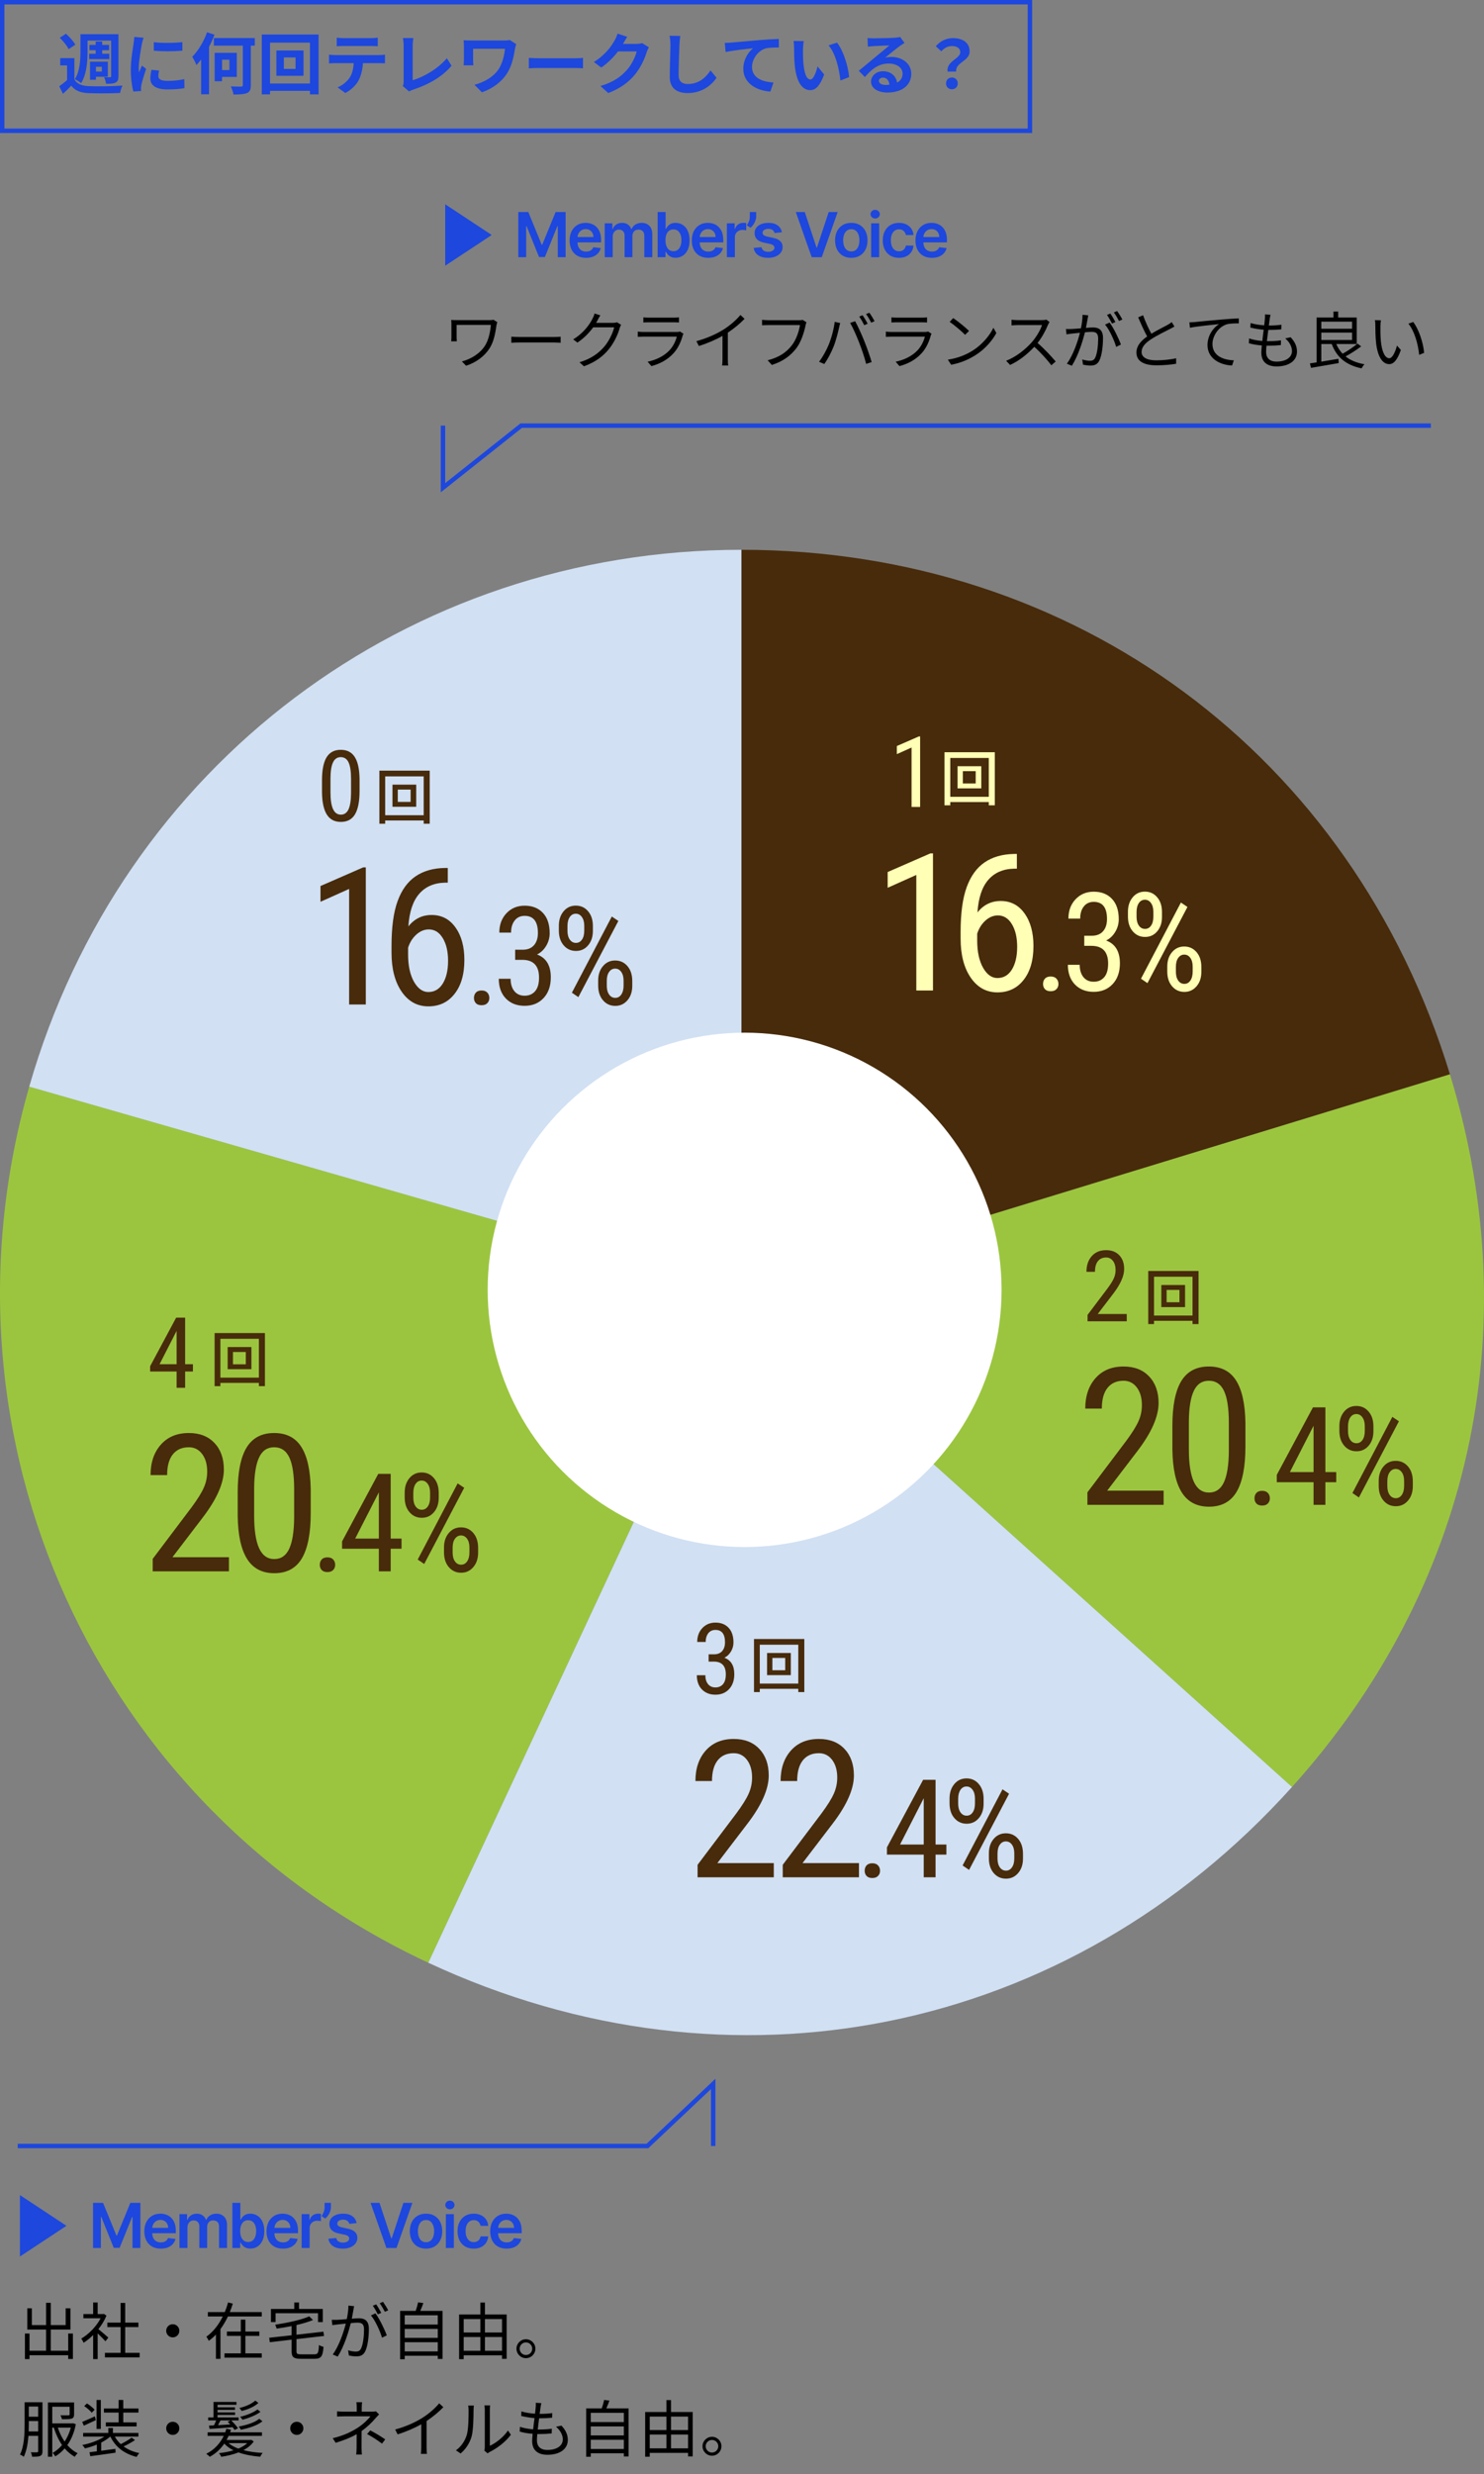 <svg width="335" height="558" viewBox="0 0 335 558" fill="none" xmlns="http://www.w3.org/2000/svg">
<rect x="0" y="0" width="335" height="558" fill="#808080" stroke="none"/>
<rect x="0.5" y="0.5" width="232" height="29" stroke="#1D47DD"/>
<path d="M19.765 9.155V11.6C19.765 13.73 19.57 16.79 18.31 18.755C18.01 18.485 17.29 18.035 16.885 17.87C18.055 16.07 18.16 13.475 18.16 11.6V7.715H26.74V17.18C26.74 17.945 26.59 18.35 26.095 18.62C25.63 18.875 24.94 18.89 23.95 18.89C23.89 18.455 23.695 17.795 23.485 17.405C24.04 17.435 24.64 17.435 24.835 17.42C25.03 17.42 25.09 17.345 25.09 17.15V9.155H19.765ZM20.125 12.125H21.595V11.33H20.185V10.13H21.595V9.365H23.065V10.13H24.625V11.33H23.065V12.125H24.67V13.325H20.125V12.125ZM22.99 15.065H21.655V16.145H22.99V15.065ZM21.655 17.315V17.99H20.32V13.91H24.34V17.315H21.655ZM17.005 10.085L15.49 11.09C15.16 10.34 14.26 9.26 13.495 8.51L14.905 7.61C15.685 8.33 16.63 9.35 17.005 10.085ZM16.795 13.115V17.915C17.38 18.935 18.475 19.37 20.02 19.43C21.865 19.52 25.54 19.475 27.64 19.295C27.445 19.7 27.19 20.48 27.115 20.96C25.21 21.065 21.895 21.095 20.02 21.005C18.22 20.93 16.99 20.495 16.09 19.325C15.52 19.925 14.935 20.51 14.215 21.155L13.375 19.46C13.915 19.07 14.575 18.575 15.145 18.065V14.75H13.6V13.115H16.795ZM34.72 9.515C36.565 9.77 39.55 9.695 41.17 9.5V11.435C39.325 11.6 36.61 11.615 34.72 11.435V9.515ZM35.92 15.92C35.8 16.415 35.74 16.775 35.74 17.18C35.74 17.84 36.31 18.245 37.84 18.245C39.175 18.245 40.285 18.125 41.605 17.855L41.635 19.88C40.66 20.06 39.46 20.165 37.765 20.165C35.185 20.165 33.94 19.25 33.94 17.705C33.94 17.12 34.03 16.52 34.195 15.755L35.92 15.92ZM32.41 8.51C32.29 8.825 32.095 9.575 32.035 9.845C31.84 10.85 31.315 13.85 31.315 15.35C31.315 15.635 31.33 16.025 31.375 16.325C31.6 15.815 31.84 15.29 32.05 14.795L32.98 15.53C32.56 16.775 32.065 18.41 31.9 19.205C31.855 19.43 31.825 19.76 31.825 19.91C31.825 20.075 31.84 20.315 31.855 20.525L30.115 20.645C29.815 19.61 29.53 17.78 29.53 15.74C29.53 13.49 29.995 10.955 30.16 9.8C30.205 9.38 30.295 8.81 30.31 8.33L32.41 8.51ZM46.735 7.28L48.415 7.82C48.07 8.735 47.665 9.65 47.185 10.565V21.26H45.4V13.415C45.055 13.88 44.695 14.3 44.35 14.675C44.185 14.24 43.705 13.265 43.39 12.815C44.71 11.495 46 9.395 46.735 7.28ZM51.79 13.46H50.125V15.8H51.79V13.46ZM53.455 17.345H50.125V18.32H48.46V11.915H53.455V17.345ZM57.52 8.585V10.295H56.62V19.19C56.62 20.225 56.395 20.705 55.75 20.99C55.12 21.26 54.1 21.32 52.705 21.32C52.645 20.795 52.36 20.015 52.105 19.49C53.08 19.535 54.13 19.535 54.43 19.535C54.73 19.535 54.82 19.445 54.82 19.16V10.295H48.28V8.585H57.52ZM66.715 15.545V12.95H64.075V15.545H66.715ZM62.395 11.39H68.515V17.09H62.395V11.39ZM60.955 18.83H69.97V9.62H60.955V18.83ZM59.095 7.79H71.92V21.29H69.97V20.495H60.955V21.29H59.095V7.79ZM76.015 8.495C76.51 8.57 77.125 8.6 77.62 8.6H83.65C84.16 8.6 84.76 8.57 85.27 8.495V10.43C84.76 10.4 84.175 10.37 83.65 10.37H77.635C77.11 10.37 76.48 10.4 76.015 10.43V8.495ZM74.275 12.335C74.725 12.38 75.25 12.425 75.715 12.425H85.54C85.855 12.425 86.515 12.395 86.905 12.335V14.285C86.53 14.255 85.96 14.24 85.54 14.24H81.925C81.835 15.785 81.505 17.045 80.965 18.095C80.44 19.13 79.285 20.3 77.95 20.975L76.195 19.7C77.26 19.295 78.31 18.425 78.91 17.555C79.525 16.625 79.78 15.5 79.84 14.24H75.715C75.265 14.24 74.695 14.27 74.275 14.3V12.335ZM90.925 19.4C91.105 19.025 91.12 18.77 91.12 18.425V10.295C91.12 9.725 91.045 9.02 90.955 8.585H93.31C93.22 9.17 93.16 9.71 93.16 10.295V18.095C95.605 17.39 98.95 15.47 100.87 13.13L101.935 14.825C99.88 17.285 96.775 19.07 93.235 20.225C93.025 20.3 92.695 20.405 92.35 20.63L90.925 19.4ZM116.53 9.95C116.44 10.175 116.305 10.745 116.26 10.955C115.99 12.53 115.645 14.705 114.475 16.52C113.23 18.485 111.19 19.985 108.79 20.825L107.11 19.115C109.135 18.62 111.445 17.375 112.63 15.5C113.38 14.285 113.845 12.62 113.995 11H106.795V13.505C106.795 13.73 106.81 14.27 106.855 14.735H104.65C104.695 14.27 104.725 13.91 104.725 13.505V10.34C104.725 9.935 104.695 9.47 104.65 9.08C105.13 9.11 105.79 9.14 106.495 9.14H113.665C114.175 9.14 114.685 9.11 115.09 9.035L116.53 9.95ZM119.38 13.055C119.92 13.1 121.015 13.145 121.795 13.145H129.85C130.555 13.145 131.215 13.085 131.605 13.055V15.41C131.245 15.395 130.48 15.335 129.85 15.335H121.795C120.94 15.335 119.935 15.365 119.38 15.41V13.055ZM141.595 8.3C141.25 8.825 140.86 9.5 140.68 9.83C140.665 9.86 140.65 9.875 140.635 9.905H143.65C144.115 9.905 144.61 9.83 144.955 9.725L146.485 10.67C146.32 10.955 146.11 11.375 145.99 11.75C145.585 13.085 144.73 15.08 143.38 16.76C141.955 18.5 140.14 19.88 137.32 20.99L135.55 19.4C138.625 18.485 140.29 17.18 141.595 15.695C142.615 14.525 143.485 12.725 143.725 11.6H139.51C138.505 12.905 137.2 14.225 135.73 15.23L134.05 13.985C136.675 12.38 137.98 10.445 138.73 9.155C138.955 8.78 139.27 8.09 139.405 7.58L141.595 8.3ZM153.565 8.105C153.475 8.735 153.4 9.5 153.37 10.1C153.31 11.72 153.19 15.08 153.19 16.94C153.19 18.455 154.09 18.95 155.26 18.95C157.735 18.95 159.31 17.525 160.39 15.89L161.755 17.54C160.795 18.98 158.665 20.99 155.245 20.99C152.785 20.99 151.195 19.91 151.195 17.345C151.195 15.335 151.345 11.39 151.345 10.1C151.345 9.395 151.285 8.675 151.15 8.075L153.565 8.105ZM163.611 9.68C164.211 9.665 164.796 9.635 165.096 9.605C166.341 9.5 168.816 9.275 171.561 9.035C173.106 8.915 174.756 8.81 175.806 8.78L175.821 10.7C175.011 10.715 173.721 10.715 172.926 10.895C171.111 11.375 169.761 13.325 169.761 15.11C169.761 17.57 172.071 18.47 174.606 18.605L173.901 20.66C170.766 20.45 167.796 18.755 167.796 15.515C167.796 13.355 169.011 11.645 170.016 10.88C168.606 11.03 165.546 11.36 163.806 11.735L163.611 9.68ZM181.446 9.275C181.341 9.815 181.266 10.685 181.266 11.105C181.251 12.08 181.266 13.205 181.356 14.285C181.566 16.445 182.016 17.93 182.961 17.93C183.666 17.93 184.266 16.175 184.551 14.975L186.051 16.805C185.061 19.415 184.116 20.33 182.916 20.33C181.266 20.33 179.841 18.845 179.421 14.825C179.271 13.445 179.256 11.69 179.256 10.775C179.256 10.355 179.226 9.71 179.136 9.245L181.446 9.275ZM188.946 9.62C190.371 11.345 191.511 15.095 191.676 17.39L189.711 18.155C189.471 15.74 188.676 12.095 187.041 10.235L188.946 9.62ZM198.396 18.23C198.396 18.785 199.011 19.16 199.911 19.16C200.226 19.16 200.511 19.145 200.781 19.115C200.691 18.14 200.136 17.51 199.326 17.51C198.756 17.51 198.396 17.855 198.396 18.23ZM195.846 8.57C196.266 8.63 196.791 8.645 197.211 8.645C198.006 8.645 201.216 8.585 202.071 8.51C202.686 8.45 203.031 8.405 203.211 8.345L204.186 9.68C203.841 9.905 203.481 10.115 203.136 10.37C202.326 10.94 200.751 12.26 199.806 13.01C200.301 12.89 200.751 12.845 201.231 12.845C203.781 12.845 205.716 14.435 205.716 16.625C205.716 18.995 203.916 20.87 200.286 20.87C198.201 20.87 196.626 19.91 196.626 18.41C196.626 17.195 197.721 16.07 199.311 16.07C201.171 16.07 202.296 17.21 202.506 18.635C203.331 18.2 203.751 17.51 203.751 16.595C203.751 15.245 202.401 14.33 200.631 14.33C198.336 14.33 196.836 15.545 195.231 17.375L193.866 15.965C194.931 15.11 196.746 13.58 197.631 12.845C198.471 12.155 200.031 10.895 200.766 10.25C200.001 10.265 197.931 10.355 197.136 10.4C196.731 10.43 196.251 10.475 195.906 10.52L195.846 8.57ZM213.906 16.145C213.591 13.79 216.771 13.25 216.771 11.795C216.771 10.895 216.051 10.385 214.881 10.385C213.951 10.385 213.216 10.79 212.481 11.57L211.251 10.43C212.196 9.32 213.516 8.6 215.121 8.6C217.296 8.6 218.886 9.605 218.886 11.6C218.886 13.805 215.616 14.06 215.841 16.145H213.906ZM214.881 20.135C214.116 20.135 213.561 19.595 213.561 18.815C213.561 18.02 214.131 17.48 214.881 17.48C215.646 17.48 216.201 18.02 216.201 18.815C216.201 19.595 215.646 20.135 214.881 20.135Z" fill="#1D47DD"/>
<path d="M167.372 291.169V124C242.75 124 305.273 170.253 327.312 242.294L167.372 291.169Z" fill="#472B0B"/>
<path d="M167.373 291.169L6.598 245.088C27.364 172.676 91.995 124 167.373 124V291.169Z" fill="#D1E0F3"/>
<path d="M167.373 291.168L96.686 442.668C21.679 407.714 -16.222 324.599 6.598 245.088L167.373 291.168Z" fill="#ADF415" fill-opacity="0.6"/>
<path d="M167.372 291.169L291.664 403.025C241.226 459.013 165 474.51 96.686 442.669L167.372 291.169Z" fill="#D1E0F3"/>
<path d="M167.372 291.169L327.312 242.294C344.924 299.858 331.963 358.296 291.664 403.026L167.372 291.169Z" fill="#ADF415" fill-opacity="0.6"/>
<circle cx="168.09" cy="290.908" r="58.004" fill="white"/>
<path d="M266.253 293.701V290.926H263.356V293.701H266.253ZM262.158 289.81H267.518V294.803H262.158V289.81ZM260.512 296.707H269.205V287.946H260.512V296.707ZM259.206 286.654H270.566V298.626H269.205V297.891H260.512V298.626H259.206V286.654Z" fill="#472B0B"/>
<path d="M254.356 298H245.508V296.554L250.019 290.576C250.7 289.656 251.171 288.902 251.432 288.315C251.7 287.721 251.834 287.094 251.834 286.434C251.834 285.594 251.639 284.913 251.247 284.391C250.856 283.869 250.342 283.608 249.704 283.608C248.9 283.608 248.276 283.887 247.834 284.445C247.399 284.996 247.182 285.793 247.182 286.837H245.258C245.258 285.38 245.657 284.203 246.454 283.304C247.251 282.405 248.334 281.956 249.704 281.956C250.965 281.956 251.958 282.344 252.682 283.119C253.407 283.887 253.769 284.913 253.769 286.195C253.769 287.761 252.954 289.612 251.323 291.75L247.802 296.359H254.356V298Z" fill="#472B0B"/>
<path d="M262.677 339.393H245.473V336.582L254.244 324.957C255.569 323.167 256.485 321.702 256.992 320.561C257.513 319.405 257.774 318.186 257.774 316.904C257.774 315.27 257.394 313.945 256.633 312.93C255.872 311.916 254.871 311.409 253.631 311.409C252.067 311.409 250.855 311.951 249.996 313.036C249.151 314.107 248.728 315.657 248.728 317.686H244.987C244.987 314.854 245.762 312.564 247.312 310.817C248.862 309.07 250.968 308.196 253.631 308.196C256.083 308.196 258.013 308.95 259.423 310.458C260.832 311.951 261.536 313.945 261.536 316.439C261.536 319.483 259.951 323.083 256.781 327.239L249.933 336.201H262.677V339.393ZM281.142 326.267C281.142 330.804 280.479 334.2 279.155 336.455C277.83 338.695 275.752 339.815 272.92 339.815C270.172 339.815 268.122 338.737 266.769 336.582C265.417 334.426 264.712 331.185 264.656 326.859V321.575C264.656 317.08 265.318 313.727 266.643 311.514C267.981 309.302 270.06 308.196 272.878 308.196C275.653 308.196 277.704 309.246 279.028 311.345C280.367 313.445 281.071 316.622 281.142 320.878V326.267ZM277.401 320.92C277.401 317.665 277.041 315.27 276.323 313.734C275.604 312.184 274.456 311.409 272.878 311.409C271.342 311.409 270.215 312.17 269.496 313.691C268.777 315.199 268.404 317.482 268.376 320.539V326.88C268.376 330.121 268.749 332.559 269.496 334.193C270.243 335.814 271.384 336.624 272.92 336.624C274.442 336.624 275.562 335.856 276.281 334.32C276.999 332.784 277.373 330.438 277.401 327.282V320.92ZM283.191 337.928C283.191 337.445 283.332 337.042 283.614 336.72C283.906 336.398 284.339 336.237 284.913 336.237C285.486 336.237 285.919 336.398 286.211 336.72C286.513 337.042 286.664 337.445 286.664 337.928C286.664 338.391 286.513 338.779 286.211 339.091C285.919 339.403 285.486 339.559 284.913 339.559C284.339 339.559 283.906 339.403 283.614 339.091C283.332 338.779 283.191 338.391 283.191 337.928ZM299.196 332.01H301.642V334.29H299.196V339.393H296.524V334.29H288.221V332.644L296.388 317.411H299.196V332.01ZM291.18 332.01H296.524V321.563L291.18 332.01ZM302.353 321.638C302.353 320.33 302.705 319.248 303.41 318.393C304.125 317.527 305.051 317.094 306.188 317.094C307.315 317.094 308.236 317.517 308.951 318.362C309.675 319.208 310.038 320.32 310.038 321.699V322.801C310.038 324.119 309.68 325.201 308.966 326.047C308.261 326.892 307.345 327.315 306.218 327.315C305.091 327.315 304.165 326.892 303.44 326.047C302.716 325.201 302.353 324.089 302.353 322.71V321.638ZM304.301 322.801C304.301 323.606 304.477 324.26 304.829 324.764C305.181 325.257 305.644 325.503 306.218 325.503C306.772 325.503 307.219 325.262 307.562 324.779C307.914 324.285 308.09 323.606 308.09 322.741V321.638C308.09 320.823 307.914 320.169 307.562 319.676C307.209 319.173 306.751 318.921 306.188 318.921C305.614 318.921 305.156 319.173 304.814 319.676C304.472 320.179 304.301 320.848 304.301 321.684V322.801ZM311.23 334.003C311.23 332.684 311.588 331.603 312.302 330.757C313.017 329.902 313.938 329.474 315.065 329.474C316.192 329.474 317.118 329.897 317.843 330.742C318.567 331.587 318.93 332.71 318.93 334.109V335.181C318.93 336.509 318.567 337.596 317.843 338.441C317.118 339.287 316.202 339.71 315.095 339.71C313.968 339.71 313.042 339.287 312.317 338.441C311.593 337.596 311.23 336.484 311.23 335.105V334.003ZM313.178 335.181C313.178 335.996 313.354 336.655 313.706 337.158C314.058 337.651 314.521 337.898 315.095 337.898C315.659 337.898 316.112 337.646 316.454 337.143C316.796 336.64 316.967 335.971 316.967 335.135V334.003C316.967 333.188 316.791 332.533 316.439 332.04C316.086 331.547 315.629 331.301 315.065 331.301C314.511 331.301 314.058 331.547 313.706 332.04C313.354 332.523 313.178 333.193 313.178 334.048V335.181ZM306.762 337.732L305.297 336.735L314.31 319.555L315.79 320.551L306.762 337.732Z" fill="#472B0B"/>
<path d="M220.255 176.701V173.926H217.357V176.701H220.255ZM216.16 172.81H221.52V177.803H216.16V172.81ZM214.514 179.707H223.207V170.946H214.514V179.707ZM213.208 169.654H224.567V181.626H223.207V180.891H214.514V181.626H213.208V169.654Z" fill="#FFFFB6"/>
<path d="M207.711 182H205.776V168.597L202.45 170.087V168.26L207.407 166.097H207.711V182Z" fill="#FFFFB6"/>
<path d="M210.611 223.393H206.849V197.332L200.382 200.228V196.677L210.02 192.471H210.611V223.393ZM229.553 192.598V195.916H228.94C226.446 195.972 224.495 196.818 223.086 198.452C221.677 200.073 220.867 202.517 220.655 205.786C222.022 204.067 223.769 203.208 225.897 203.208C228.166 203.208 229.962 204.145 231.287 206.019C232.625 207.879 233.294 210.324 233.294 213.353C233.294 216.58 232.555 219.13 231.075 221.004C229.61 222.878 227.637 223.815 225.157 223.815C222.663 223.815 220.655 222.709 219.133 220.497C217.612 218.285 216.851 215.347 216.851 211.683V210.183C216.851 205.956 217.309 202.588 218.225 200.08C219.141 197.572 220.486 195.712 222.262 194.5C224.051 193.274 226.27 192.64 228.919 192.598H229.553ZM225.263 206.463C224.248 206.463 223.311 206.85 222.452 207.625C221.592 208.4 220.972 209.387 220.592 210.584V212.127C220.592 214.621 221.029 216.657 221.902 218.235C222.79 219.799 223.875 220.582 225.157 220.582C226.552 220.582 227.644 219.94 228.433 218.658C229.222 217.362 229.617 215.657 229.617 213.543C229.617 211.458 229.222 209.76 228.433 208.45C227.644 207.125 226.587 206.463 225.263 206.463ZM235.46 221.928C235.46 221.445 235.601 221.042 235.883 220.72C236.175 220.398 236.607 220.237 237.181 220.237C237.755 220.237 238.188 220.398 238.479 220.72C238.781 221.042 238.932 221.445 238.932 221.928C238.932 222.391 238.781 222.779 238.479 223.091C238.188 223.403 237.755 223.559 237.181 223.559C236.607 223.559 236.175 223.403 235.883 223.091C235.601 222.779 235.46 222.391 235.46 221.928ZM244.762 211.043H246.468C247.565 211.043 248.41 210.706 249.004 210.032C249.598 209.357 249.895 208.436 249.895 207.269C249.895 204.692 248.898 203.404 246.905 203.404C245.949 203.404 245.199 203.751 244.656 204.446C244.112 205.14 243.841 206.051 243.841 207.178H241.184C241.184 205.417 241.717 203.968 242.784 202.83C243.861 201.683 245.235 201.109 246.905 201.109C248.636 201.109 250.01 201.653 251.027 202.74C252.043 203.817 252.552 205.347 252.552 207.329C252.552 208.346 252.285 209.297 251.752 210.183C251.228 211.058 250.544 211.702 249.698 212.115C251.772 212.88 252.808 214.596 252.808 217.263C252.808 219.226 252.26 220.791 251.163 221.958C250.076 223.116 248.652 223.695 246.89 223.695C245.149 223.695 243.74 223.146 242.663 222.049C241.596 220.942 241.063 219.457 241.063 217.595H243.735C243.735 218.763 244.017 219.694 244.58 220.388C245.144 221.073 245.914 221.415 246.89 221.415C247.887 221.415 248.677 221.078 249.261 220.403C249.854 219.729 250.151 218.702 250.151 217.324C250.151 214.656 248.888 213.323 246.362 213.323H244.762V211.043ZM254.622 205.638C254.622 204.33 254.974 203.248 255.679 202.393C256.393 201.527 257.319 201.094 258.456 201.094C259.584 201.094 260.505 201.517 261.219 202.362C261.944 203.208 262.306 204.32 262.306 205.699V206.801C262.306 208.119 261.949 209.201 261.234 210.047C260.53 210.892 259.614 211.315 258.487 211.315C257.359 211.315 256.433 210.892 255.709 210.047C254.984 209.201 254.622 208.089 254.622 206.71V205.638ZM256.569 206.801C256.569 207.606 256.745 208.26 257.098 208.764C257.45 209.257 257.913 209.503 258.487 209.503C259.04 209.503 259.488 209.262 259.83 208.779C260.183 208.285 260.359 207.606 260.359 206.741V205.638C260.359 204.823 260.183 204.169 259.83 203.676C259.478 203.173 259.02 202.921 258.456 202.921C257.883 202.921 257.425 203.173 257.083 203.676C256.74 204.179 256.569 204.848 256.569 205.684V206.801ZM263.499 218.003C263.499 216.684 263.856 215.603 264.571 214.757C265.285 213.902 266.206 213.474 267.333 213.474C268.461 213.474 269.387 213.897 270.111 214.742C270.836 215.587 271.198 216.71 271.198 218.109V219.181C271.198 220.509 270.836 221.596 270.111 222.441C269.387 223.287 268.471 223.71 267.364 223.71C266.236 223.71 265.31 223.287 264.586 222.441C263.861 221.596 263.499 220.484 263.499 219.105V218.003ZM265.446 219.181C265.446 219.996 265.622 220.655 265.975 221.158C266.327 221.651 266.79 221.898 267.364 221.898C267.927 221.898 268.38 221.646 268.722 221.143C269.065 220.64 269.236 219.971 269.236 219.135V218.003C269.236 217.188 269.06 216.533 268.707 216.04C268.355 215.547 267.897 215.301 267.333 215.301C266.78 215.301 266.327 215.547 265.975 216.04C265.622 216.523 265.446 217.193 265.446 218.048V219.181ZM259.03 221.732L257.566 220.735L266.579 203.555L268.058 204.551L259.03 221.732Z" fill="#FFFFB6"/>
<path d="M177.255 376.701V373.926H174.358V376.701H177.255ZM173.16 372.81H178.52V377.803H173.16V372.81ZM171.514 379.707H180.207V370.946H171.514V379.707ZM170.208 369.654H181.568V381.626H180.207V380.891H171.514V381.626H170.208V369.654Z" fill="#472B0B"/>
<path d="M159.967 373.108H161.195C161.985 373.108 162.594 372.866 163.021 372.38C163.449 371.895 163.662 371.232 163.662 370.391C163.662 368.536 162.945 367.608 161.51 367.608C160.822 367.608 160.282 367.858 159.891 368.358C159.499 368.858 159.304 369.514 159.304 370.326H157.39C157.39 369.058 157.775 368.014 158.543 367.195C159.318 366.369 160.307 365.956 161.51 365.956C162.757 365.956 163.746 366.347 164.478 367.13C165.21 367.905 165.575 369.007 165.575 370.434C165.575 371.166 165.383 371.851 164.999 372.489C164.623 373.119 164.13 373.583 163.521 373.88C165.014 374.431 165.76 375.666 165.76 377.587C165.76 379 165.365 380.127 164.575 380.967C163.793 381.801 162.767 382.217 161.499 382.217C160.246 382.217 159.231 381.822 158.456 381.033C157.688 380.235 157.304 379.167 157.304 377.826H159.227C159.227 378.667 159.43 379.337 159.836 379.837C160.242 380.33 160.796 380.576 161.499 380.576C162.217 380.576 162.786 380.333 163.206 379.848C163.633 379.362 163.847 378.623 163.847 377.63C163.847 375.71 162.938 374.75 161.119 374.75H159.967V373.108Z" fill="#472B0B"/>
<path d="M174.677 423.393H157.473V420.582L166.244 408.957C167.569 407.167 168.485 405.702 168.992 404.561C169.513 403.405 169.774 402.186 169.774 400.904C169.774 399.27 169.394 397.945 168.633 396.93C167.872 395.916 166.871 395.409 165.631 395.409C164.067 395.409 162.855 395.951 161.996 397.036C161.151 398.107 160.728 399.657 160.728 401.686H156.987C156.987 398.854 157.762 396.564 159.312 394.817C160.862 393.07 162.968 392.196 165.631 392.196C168.083 392.196 170.013 392.95 171.423 394.458C172.832 395.951 173.536 397.945 173.536 400.439C173.536 403.483 171.951 407.083 168.781 411.239L161.933 420.201H174.677V423.393ZM193.903 423.393H176.698V420.582L185.469 408.957C186.794 407.167 187.71 405.702 188.217 404.561C188.738 403.405 188.999 402.186 188.999 400.904C188.999 399.27 188.619 397.945 187.858 396.93C187.097 395.916 186.096 395.409 184.857 395.409C183.292 395.409 182.081 395.951 181.221 397.036C180.376 398.107 179.953 399.657 179.953 401.686H176.212C176.212 398.854 176.987 396.564 178.537 394.817C180.087 393.07 182.193 392.196 184.857 392.196C187.308 392.196 189.239 392.95 190.648 394.458C192.057 395.951 192.761 397.945 192.761 400.439C192.761 403.483 191.176 407.083 188.006 411.239L181.158 420.201H193.903V423.393ZM195.191 421.928C195.191 421.445 195.332 421.042 195.614 420.72C195.906 420.398 196.339 420.237 196.913 420.237C197.486 420.237 197.919 420.398 198.211 420.72C198.513 421.042 198.664 421.445 198.664 421.928C198.664 422.391 198.513 422.779 198.211 423.091C197.919 423.403 197.486 423.559 196.913 423.559C196.339 423.559 195.906 423.403 195.614 423.091C195.332 422.779 195.191 422.391 195.191 421.928ZM211.196 416.01H213.642V418.29H211.196V423.393H208.524V418.29H200.221V416.644L208.388 401.411H211.196V416.01ZM203.18 416.01H208.524V405.563L203.18 416.01ZM214.353 405.638C214.353 404.33 214.705 403.248 215.41 402.393C216.125 401.527 217.051 401.094 218.188 401.094C219.315 401.094 220.236 401.517 220.951 402.362C221.675 403.208 222.038 404.32 222.038 405.699V406.801C222.038 408.119 221.68 409.201 220.966 410.047C220.261 410.892 219.345 411.315 218.218 411.315C217.091 411.315 216.165 410.892 215.44 410.047C214.716 409.201 214.353 408.089 214.353 406.71V405.638ZM216.301 406.801C216.301 407.606 216.477 408.26 216.829 408.764C217.181 409.257 217.644 409.503 218.218 409.503C218.772 409.503 219.219 409.262 219.562 408.779C219.914 408.285 220.09 407.606 220.09 406.741V405.638C220.09 404.823 219.914 404.169 219.562 403.676C219.209 403.173 218.751 402.921 218.188 402.921C217.614 402.921 217.156 403.173 216.814 403.676C216.472 404.179 216.301 404.848 216.301 405.684V406.801ZM223.23 418.003C223.23 416.684 223.588 415.603 224.302 414.757C225.017 413.902 225.938 413.474 227.065 413.474C228.192 413.474 229.118 413.897 229.843 414.742C230.567 415.587 230.93 416.71 230.93 418.109V419.181C230.93 420.509 230.567 421.596 229.843 422.441C229.118 423.287 228.202 423.71 227.095 423.71C225.968 423.71 225.042 423.287 224.317 422.441C223.593 421.596 223.23 420.484 223.23 419.105V418.003ZM225.178 419.181C225.178 419.996 225.354 420.655 225.706 421.158C226.058 421.651 226.521 421.898 227.095 421.898C227.659 421.898 228.112 421.646 228.454 421.143C228.796 420.64 228.967 419.971 228.967 419.135V418.003C228.967 417.188 228.791 416.533 228.439 416.04C228.086 415.547 227.629 415.301 227.065 415.301C226.511 415.301 226.058 415.547 225.706 416.04C225.354 416.523 225.178 417.193 225.178 418.048V419.181ZM218.762 421.732L217.297 420.735L226.31 403.555L227.79 404.551L218.762 421.732Z" fill="#472B0B"/>
<path d="M55.49 307.701V304.926H52.592V307.701H55.49ZM51.395 303.81H56.755V308.803H51.395V303.81ZM49.749 310.707H58.442V301.946H49.749V310.707ZM48.443 300.654H59.803V312.626H58.442V311.891H49.749V312.626H48.443V300.654Z" fill="#472B0B"/>
<path d="M41.791 307.685H43.552V309.326H41.791V313H39.867V309.326H33.889V308.141L39.769 297.173H41.791V307.685ZM36.019 307.685H39.867V300.163L36.019 307.685Z" fill="#472B0B"/>
<path d="M51.678 354.393H34.473V351.582L43.244 339.957C44.569 338.167 45.485 336.702 45.992 335.561C46.513 334.405 46.774 333.186 46.774 331.904C46.774 330.27 46.394 328.945 45.633 327.93C44.872 326.916 43.871 326.409 42.631 326.409C41.067 326.409 39.855 326.951 38.996 328.036C38.151 329.107 37.728 330.657 37.728 332.686H33.987C33.987 329.854 34.762 327.564 36.312 325.817C37.862 324.07 39.968 323.196 42.631 323.196C45.083 323.196 47.014 323.95 48.423 325.458C49.832 326.951 50.536 328.945 50.536 331.439C50.536 334.483 48.951 338.083 45.781 342.239L38.933 351.201H51.678V354.393ZM70.142 341.267C70.142 345.804 69.48 349.2 68.155 351.455C66.831 353.695 64.752 354.815 61.92 354.815C59.172 354.815 57.122 353.737 55.769 351.582C54.417 349.426 53.712 346.185 53.656 341.859V336.575C53.656 332.08 54.318 328.727 55.643 326.514C56.981 324.302 59.059 323.196 61.878 323.196C64.653 323.196 66.704 324.246 68.028 326.345C69.367 328.445 70.071 331.622 70.142 335.878V341.267ZM66.401 335.92C66.401 332.665 66.041 330.27 65.323 328.734C64.604 327.184 63.456 326.409 61.878 326.409C60.342 326.409 59.215 327.17 58.496 328.691C57.777 330.199 57.404 332.482 57.376 335.539V341.88C57.376 345.121 57.749 347.559 58.496 349.193C59.243 350.814 60.384 351.624 61.92 351.624C63.442 351.624 64.562 350.856 65.281 349.32C65.999 347.784 66.373 345.438 66.401 342.282V335.92ZM72.192 352.928C72.192 352.445 72.332 352.042 72.614 351.72C72.906 351.398 73.339 351.237 73.912 351.237C74.486 351.237 74.919 351.398 75.211 351.72C75.513 352.042 75.664 352.445 75.664 352.928C75.664 353.391 75.513 353.779 75.211 354.091C74.919 354.403 74.486 354.559 73.912 354.559C73.339 354.559 72.906 354.403 72.614 354.091C72.332 353.779 72.192 353.391 72.192 352.928ZM88.196 347.01H90.642V349.29H88.196V354.393H85.524V349.29H77.221V347.644L85.388 332.411H88.196V347.01ZM80.18 347.01H85.524V336.563L80.18 347.01ZM91.353 336.638C91.353 335.33 91.706 334.248 92.41 333.393C93.125 332.527 94.05 332.094 95.188 332.094C96.315 332.094 97.236 332.517 97.951 333.362C98.675 334.208 99.038 335.32 99.038 336.699V337.801C99.038 339.119 98.68 340.201 97.966 341.047C97.261 341.892 96.345 342.315 95.218 342.315C94.091 342.315 93.165 341.892 92.44 341.047C91.716 340.201 91.353 339.089 91.353 337.71V336.638ZM93.301 337.801C93.301 338.606 93.477 339.26 93.829 339.764C94.181 340.257 94.644 340.503 95.218 340.503C95.772 340.503 96.219 340.262 96.562 339.779C96.914 339.285 97.09 338.606 97.09 337.741V336.638C97.09 335.823 96.914 335.169 96.562 334.676C96.209 334.173 95.751 333.921 95.188 333.921C94.614 333.921 94.156 334.173 93.814 334.676C93.472 335.179 93.301 335.848 93.301 336.684V337.801ZM100.23 349.003C100.23 347.684 100.588 346.603 101.302 345.757C102.017 344.902 102.938 344.474 104.065 344.474C105.192 344.474 106.118 344.897 106.843 345.742C107.567 346.587 107.93 347.71 107.93 349.109V350.181C107.93 351.509 107.567 352.596 106.843 353.441C106.118 354.287 105.202 354.71 104.095 354.71C102.968 354.71 102.042 354.287 101.317 353.441C100.593 352.596 100.23 351.484 100.23 350.105V349.003ZM102.178 350.181C102.178 350.996 102.354 351.655 102.706 352.158C103.058 352.651 103.521 352.898 104.095 352.898C104.659 352.898 105.112 352.646 105.454 352.143C105.796 351.64 105.967 350.971 105.967 350.135V349.003C105.967 348.188 105.791 347.533 105.439 347.04C105.086 346.547 104.629 346.301 104.065 346.301C103.511 346.301 103.058 346.547 102.706 347.04C102.354 347.523 102.178 348.193 102.178 349.048V350.181ZM95.761 352.732L94.297 351.735L103.31 334.555L104.79 335.551L95.761 352.732Z" fill="#472B0B"/>
<path d="M92.693 180.856V178.081H89.796V180.856H92.693ZM88.598 176.965H93.958V181.958H88.598V176.965ZM86.952 183.863H95.645V175.101H86.952V183.863ZM85.646 173.809H97.006V185.781H95.645V185.046H86.952V185.781H85.646V173.809Z" fill="#472B0B"/>
<path d="M81.168 178.405C81.168 180.738 80.827 182.485 80.146 183.644C79.465 184.797 78.396 185.373 76.94 185.373C75.526 185.373 74.472 184.818 73.776 183.71C73.081 182.601 72.719 180.934 72.689 178.709V175.992C72.689 173.68 73.03 171.956 73.711 170.818C74.4 169.68 75.469 169.111 76.918 169.111C78.345 169.111 79.4 169.651 80.081 170.731C80.769 171.811 81.132 173.445 81.168 175.633V178.405ZM79.244 175.655C79.244 173.981 79.059 172.749 78.69 171.959C78.32 171.162 77.73 170.764 76.918 170.764C76.128 170.764 75.548 171.155 75.179 171.938C74.809 172.713 74.617 173.887 74.603 175.459V178.72C74.603 180.387 74.795 181.641 75.179 182.481C75.563 183.315 76.15 183.731 76.94 183.731C77.722 183.731 78.298 183.336 78.668 182.547C79.037 181.757 79.23 180.55 79.244 178.927V175.655Z" fill="#472B0B"/>
<path d="M82.576 226.548H78.814V200.487L72.347 203.383V199.832L81.984 195.626H82.576V226.548ZM101.085 195.753V199.071H100.472C97.978 199.128 96.027 199.973 94.618 201.608C93.209 203.228 92.399 205.673 92.187 208.942C93.554 207.223 95.301 206.363 97.429 206.363C99.698 206.363 101.494 207.3 102.819 209.174C104.157 211.034 104.826 213.479 104.826 216.508C104.826 219.735 104.087 222.285 102.607 224.16C101.142 226.034 99.169 226.971 96.689 226.971C94.195 226.971 92.187 225.864 90.665 223.652C89.144 221.44 88.383 218.502 88.383 214.839V213.338C88.383 209.111 88.841 205.743 89.757 203.235C90.672 200.727 92.018 198.867 93.793 197.655C95.583 196.429 97.802 195.795 100.451 195.753H101.085ZM96.795 209.618C95.78 209.618 94.843 210.006 93.984 210.781C93.124 211.555 92.504 212.542 92.124 213.74V215.282C92.124 217.776 92.561 219.813 93.434 221.391C94.322 222.955 95.407 223.737 96.689 223.737C98.084 223.737 99.176 223.096 99.965 221.813C100.754 220.517 101.149 218.812 101.149 216.699C101.149 214.613 100.754 212.915 99.965 211.605C99.176 210.28 98.119 209.618 96.795 209.618ZM106.992 225.083C106.992 224.6 107.133 224.198 107.415 223.876C107.707 223.554 108.139 223.393 108.713 223.393C109.287 223.393 109.72 223.554 110.011 223.876C110.313 224.198 110.464 224.6 110.464 225.083C110.464 225.546 110.313 225.934 110.011 226.246C109.72 226.558 109.287 226.714 108.713 226.714C108.139 226.714 107.707 226.558 107.415 226.246C107.133 225.934 106.992 225.546 106.992 225.083ZM116.294 214.198H118C119.097 214.198 119.942 213.861 120.536 213.187C121.13 212.513 121.427 211.592 121.427 210.424C121.427 207.848 120.43 206.559 118.437 206.559C117.481 206.559 116.731 206.907 116.188 207.601C115.644 208.296 115.373 209.206 115.373 210.334H112.716C112.716 208.572 113.249 207.123 114.316 205.986C115.393 204.838 116.767 204.265 118.437 204.265C120.168 204.265 121.542 204.808 122.559 205.895C123.575 206.972 124.084 208.502 124.084 210.485C124.084 211.501 123.817 212.452 123.283 213.338C122.76 214.214 122.076 214.858 121.23 215.27C123.304 216.035 124.34 217.751 124.34 220.418C124.34 222.381 123.792 223.946 122.695 225.114C121.608 226.271 120.184 226.85 118.422 226.85C116.681 226.85 115.272 226.301 114.195 225.204C113.128 224.097 112.595 222.613 112.595 220.751H115.267C115.267 221.918 115.549 222.849 116.112 223.544C116.676 224.228 117.446 224.57 118.422 224.57C119.419 224.57 120.209 224.233 120.792 223.559C121.386 222.884 121.683 221.858 121.683 220.479C121.683 217.812 120.42 216.478 117.894 216.478H116.294V214.198ZM126.154 208.794C126.154 207.485 126.506 206.403 127.211 205.548C127.925 204.682 128.851 204.25 129.988 204.25C131.116 204.25 132.037 204.672 132.751 205.518C133.476 206.363 133.838 207.475 133.838 208.854V209.956C133.838 211.275 133.481 212.357 132.766 213.202C132.062 214.048 131.146 214.47 130.019 214.47C128.891 214.47 127.965 214.048 127.241 213.202C126.516 212.357 126.154 211.244 126.154 209.866V208.794ZM128.101 209.956C128.101 210.761 128.277 211.416 128.63 211.919C128.982 212.412 129.445 212.659 130.019 212.659C130.572 212.659 131.02 212.417 131.362 211.934C131.714 211.441 131.891 210.761 131.891 209.896V208.794C131.891 207.978 131.714 207.324 131.362 206.831C131.01 206.328 130.552 206.076 129.988 206.076C129.415 206.076 128.957 206.328 128.615 206.831C128.272 207.334 128.101 208.004 128.101 208.839V209.956ZM135.031 221.158C135.031 219.84 135.388 218.758 136.103 217.912C136.817 217.057 137.738 216.629 138.865 216.629C139.993 216.629 140.919 217.052 141.643 217.897C142.368 218.743 142.73 219.865 142.73 221.264V222.336C142.73 223.664 142.368 224.751 141.643 225.597C140.919 226.442 140.003 226.865 138.896 226.865C137.768 226.865 136.842 226.442 136.118 225.597C135.393 224.751 135.031 223.639 135.031 222.26V221.158ZM136.978 222.336C136.978 223.151 137.154 223.81 137.507 224.313C137.859 224.807 138.322 225.053 138.896 225.053C139.459 225.053 139.912 224.802 140.254 224.298C140.597 223.795 140.768 223.126 140.768 222.29V221.158C140.768 220.343 140.592 219.689 140.239 219.196C139.887 218.702 139.429 218.456 138.865 218.456C138.312 218.456 137.859 218.702 137.507 219.196C137.154 219.679 136.978 220.348 136.978 221.204V222.336ZM130.562 224.887L129.098 223.891L138.111 206.71L139.59 207.707L130.562 224.887Z" fill="#472B0B"/>
<path d="M21.004 496.818H23.261L26.284 504.196H26.403L29.426 496.818H31.683V507H29.913V500.005H29.819L27.005 506.97H25.683L22.869 499.99H22.774V507H21.004V496.818ZM36.293 507.149C35.527 507.149 34.866 506.99 34.309 506.672C33.756 506.35 33.33 505.896 33.032 505.31C32.733 504.72 32.584 504.025 32.584 503.227C32.584 502.441 32.733 501.752 33.032 501.158C33.333 500.562 33.754 500.098 34.294 499.766C34.835 499.432 35.469 499.264 36.198 499.264C36.669 499.264 37.113 499.34 37.531 499.493C37.952 499.642 38.323 499.874 38.645 500.189C38.969 500.504 39.224 500.905 39.41 501.392C39.596 501.876 39.688 502.453 39.688 503.122V503.674H33.429V502.461H37.963C37.96 502.116 37.886 501.81 37.74 501.541C37.594 501.269 37.39 501.056 37.128 500.9C36.87 500.744 36.568 500.666 36.223 500.666C35.855 500.666 35.532 500.756 35.254 500.935C34.975 501.11 34.758 501.342 34.603 501.631C34.45 501.916 34.372 502.229 34.369 502.57V503.629C34.369 504.073 34.45 504.455 34.612 504.773C34.775 505.088 35.002 505.33 35.294 505.499C35.585 505.664 35.927 505.747 36.318 505.747C36.58 505.747 36.817 505.711 37.029 505.638C37.241 505.562 37.425 505.451 37.581 505.305C37.736 505.159 37.854 504.978 37.934 504.763L39.614 504.952C39.508 505.396 39.306 505.784 39.007 506.115C38.712 506.443 38.335 506.698 37.874 506.881C37.413 507.06 36.886 507.149 36.293 507.149ZM40.511 507V499.364H42.231V500.661H42.321C42.48 500.224 42.743 499.882 43.111 499.637C43.479 499.388 43.918 499.264 44.429 499.264C44.946 499.264 45.382 499.39 45.736 499.642C46.094 499.891 46.346 500.23 46.492 500.661H46.571C46.74 500.237 47.026 499.899 47.426 499.647C47.831 499.392 48.31 499.264 48.863 499.264C49.566 499.264 50.139 499.486 50.584 499.93C51.028 500.375 51.25 501.022 51.25 501.874V507H49.445V502.153C49.445 501.679 49.319 501.332 49.067 501.114C48.815 500.892 48.507 500.781 48.142 500.781C47.708 500.781 47.368 500.916 47.123 501.188C46.881 501.457 46.76 501.806 46.76 502.237V507H44.995V502.078C44.995 501.684 44.876 501.369 44.638 501.134C44.402 500.898 44.094 500.781 43.713 500.781C43.454 500.781 43.219 500.847 43.007 500.979C42.795 501.109 42.626 501.293 42.5 501.531C42.374 501.767 42.311 502.042 42.311 502.357V507H40.511ZM52.455 507V496.818H54.255V500.626H54.329C54.422 500.441 54.553 500.244 54.722 500.035C54.891 499.823 55.12 499.642 55.408 499.493C55.697 499.34 56.064 499.264 56.512 499.264C57.102 499.264 57.634 499.415 58.108 499.717C58.585 500.015 58.963 500.457 59.241 501.044C59.523 501.627 59.664 502.343 59.664 503.192C59.664 504.03 59.526 504.743 59.251 505.33C58.976 505.916 58.602 506.364 58.128 506.672C57.654 506.98 57.117 507.134 56.517 507.134C56.079 507.134 55.716 507.061 55.428 506.915C55.14 506.77 54.908 506.594 54.732 506.388C54.56 506.18 54.425 505.982 54.329 505.797H54.225V507H52.455ZM54.22 503.182C54.22 503.676 54.29 504.108 54.429 504.479C54.571 504.851 54.775 505.141 55.04 505.349C55.309 505.555 55.633 505.658 56.015 505.658C56.412 505.658 56.745 505.552 57.014 505.339C57.282 505.124 57.485 504.831 57.62 504.46C57.76 504.085 57.829 503.659 57.829 503.182C57.829 502.708 57.761 502.287 57.626 501.919C57.49 501.551 57.287 501.263 57.019 501.054C56.751 500.845 56.416 500.741 56.015 500.741C55.63 500.741 55.304 500.842 55.035 501.044C54.767 501.246 54.563 501.53 54.424 501.894C54.288 502.259 54.22 502.688 54.22 503.182ZM63.874 507.149C63.109 507.149 62.448 506.99 61.891 506.672C61.337 506.35 60.911 505.896 60.613 505.31C60.315 504.72 60.166 504.025 60.166 503.227C60.166 502.441 60.315 501.752 60.613 501.158C60.915 500.562 61.336 500.098 61.876 499.766C62.416 499.432 63.051 499.264 63.78 499.264C64.251 499.264 64.695 499.34 65.112 499.493C65.533 499.642 65.905 499.874 66.226 500.189C66.551 500.504 66.806 500.905 66.992 501.392C67.177 501.876 67.27 502.453 67.27 503.122V503.674H61.011V502.461H65.545C65.542 502.116 65.467 501.81 65.321 501.541C65.175 501.269 64.972 501.056 64.71 500.9C64.451 500.744 64.15 500.666 63.805 500.666C63.437 500.666 63.114 500.756 62.836 500.935C62.557 501.11 62.34 501.342 62.184 501.631C62.032 501.916 61.954 502.229 61.95 502.57V503.629C61.95 504.073 62.032 504.455 62.194 504.773C62.356 505.088 62.584 505.33 62.875 505.499C63.167 505.664 63.508 505.747 63.899 505.747C64.161 505.747 64.398 505.711 64.61 505.638C64.823 505.562 65.006 505.451 65.162 505.305C65.318 505.159 65.436 504.978 65.515 504.763L67.196 504.952C67.09 505.396 66.887 505.784 66.589 506.115C66.294 506.443 65.916 506.698 65.456 506.881C64.995 507.06 64.468 507.149 63.874 507.149ZM68.093 507V499.364H69.838V500.636H69.917C70.056 500.196 70.295 499.856 70.633 499.617C70.975 499.375 71.364 499.254 71.802 499.254C71.901 499.254 72.012 499.259 72.135 499.269C72.26 499.276 72.365 499.287 72.448 499.304V500.96C72.372 500.933 72.251 500.91 72.085 500.89C71.922 500.867 71.765 500.855 71.613 500.855C71.284 500.855 70.99 500.926 70.728 501.069C70.469 501.208 70.265 501.402 70.116 501.651C69.967 501.899 69.892 502.186 69.892 502.511V507H68.093ZM74.702 496.818V497.832C74.702 498.124 74.646 498.427 74.533 498.742C74.424 499.054 74.273 499.352 74.081 499.637C73.888 499.919 73.67 500.161 73.424 500.363L72.589 499.821C72.772 499.546 72.931 499.249 73.067 498.931C73.202 498.61 73.27 498.247 73.27 497.842V496.818H74.702ZM80.507 501.382L78.867 501.561C78.82 501.395 78.739 501.24 78.623 501.094C78.511 500.948 78.358 500.83 78.166 500.741C77.974 500.651 77.738 500.607 77.46 500.607C77.085 500.607 76.77 500.688 76.515 500.85C76.263 501.013 76.139 501.223 76.142 501.482C76.139 501.704 76.22 501.884 76.386 502.023C76.555 502.163 76.834 502.277 77.221 502.366L78.524 502.645C79.246 502.801 79.783 503.048 80.135 503.386C80.489 503.724 80.668 504.166 80.672 504.713C80.668 505.194 80.527 505.618 80.249 505.986C79.974 506.35 79.591 506.635 79.1 506.841C78.61 507.046 78.047 507.149 77.41 507.149C76.475 507.149 75.723 506.954 75.153 506.562C74.583 506.168 74.243 505.62 74.134 504.917L75.889 504.748C75.968 505.093 76.138 505.353 76.396 505.528C76.654 505.704 76.991 505.792 77.405 505.792C77.833 505.792 78.176 505.704 78.434 505.528C78.696 505.353 78.827 505.136 78.827 504.877C78.827 504.658 78.743 504.478 78.573 504.335C78.408 504.193 78.149 504.083 77.798 504.007L76.495 503.734C75.763 503.581 75.221 503.324 74.87 502.963C74.518 502.598 74.344 502.138 74.348 501.581C74.344 501.11 74.472 500.703 74.731 500.358C74.992 500.01 75.355 499.741 75.819 499.553C76.287 499.36 76.825 499.264 77.435 499.264C78.33 499.264 79.034 499.455 79.548 499.836C80.065 500.217 80.385 500.732 80.507 501.382ZM85.67 496.818L88.32 504.832H88.424L91.069 496.818H93.098L89.508 507H87.231L83.647 496.818H85.67ZM96.17 507.149C95.424 507.149 94.778 506.985 94.231 506.657C93.684 506.329 93.26 505.87 92.958 505.28C92.66 504.69 92.511 504 92.511 503.212C92.511 502.423 92.66 501.732 92.958 501.138C93.26 500.545 93.684 500.085 94.231 499.756C94.778 499.428 95.424 499.264 96.17 499.264C96.915 499.264 97.562 499.428 98.109 499.756C98.656 500.085 99.078 500.545 99.376 501.138C99.678 501.732 99.829 502.423 99.829 503.212C99.829 504 99.678 504.69 99.376 505.28C99.078 505.87 98.656 506.329 98.109 506.657C97.562 506.985 96.915 507.149 96.17 507.149ZM96.18 505.707C96.584 505.707 96.922 505.596 97.194 505.374C97.466 505.149 97.668 504.847 97.8 504.469C97.936 504.092 98.004 503.671 98.004 503.207C98.004 502.739 97.936 502.317 97.8 501.939C97.668 501.558 97.466 501.254 97.194 501.029C96.922 500.804 96.584 500.691 96.18 500.691C95.765 500.691 95.421 500.804 95.146 501.029C94.874 501.254 94.67 501.558 94.534 501.939C94.401 502.317 94.335 502.739 94.335 503.207C94.335 503.671 94.401 504.092 94.534 504.469C94.67 504.847 94.874 505.149 95.146 505.374C95.421 505.596 95.765 505.707 96.18 505.707ZM100.656 507V499.364H102.456V507H100.656ZM101.561 498.28C101.276 498.28 101.031 498.185 100.825 497.996C100.62 497.804 100.517 497.574 100.517 497.305C100.517 497.034 100.62 496.803 100.825 496.614C101.031 496.422 101.276 496.326 101.561 496.326C101.85 496.326 102.095 496.422 102.297 496.614C102.502 496.803 102.605 497.034 102.605 497.305C102.605 497.574 102.502 497.804 102.297 497.996C102.095 498.185 101.85 498.28 101.561 498.28ZM106.938 507.149C106.175 507.149 105.521 506.982 104.974 506.647C104.43 506.312 104.011 505.85 103.716 505.26C103.424 504.667 103.279 503.984 103.279 503.212C103.279 502.436 103.428 501.752 103.726 501.158C104.024 500.562 104.445 500.098 104.989 499.766C105.536 499.432 106.182 499.264 106.928 499.264C107.548 499.264 108.096 499.379 108.573 499.607C109.054 499.833 109.437 500.152 109.722 500.567C110.007 500.978 110.169 501.458 110.209 502.009H108.489C108.419 501.641 108.254 501.334 107.992 501.089C107.733 500.84 107.387 500.716 106.953 500.716C106.585 500.716 106.262 500.815 105.983 501.014C105.705 501.21 105.488 501.491 105.332 501.859C105.179 502.227 105.103 502.668 105.103 503.182C105.103 503.702 105.179 504.15 105.332 504.524C105.484 504.895 105.698 505.182 105.973 505.384C106.252 505.583 106.578 505.683 106.953 505.683C107.218 505.683 107.455 505.633 107.664 505.533C107.876 505.431 108.053 505.283 108.196 505.091C108.338 504.899 108.436 504.665 108.489 504.39H110.209C110.166 504.93 110.007 505.409 109.732 505.827C109.457 506.241 109.082 506.566 108.608 506.801C108.134 507.033 107.577 507.149 106.938 507.149ZM114.368 507.149C113.602 507.149 112.941 506.99 112.384 506.672C111.83 506.35 111.404 505.896 111.106 505.31C110.808 504.72 110.659 504.025 110.659 503.227C110.659 502.441 110.808 501.752 111.106 501.158C111.408 500.562 111.829 500.098 112.369 499.766C112.909 499.432 113.544 499.264 114.273 499.264C114.744 499.264 115.188 499.34 115.605 499.493C116.026 499.642 116.398 499.874 116.719 500.189C117.044 500.504 117.299 500.905 117.485 501.392C117.67 501.876 117.763 502.453 117.763 503.122V503.674H111.504V502.461H116.038C116.035 502.116 115.96 501.81 115.814 501.541C115.668 501.269 115.465 501.056 115.203 500.9C114.944 500.744 114.643 500.666 114.298 500.666C113.93 500.666 113.607 500.756 113.328 500.935C113.05 501.11 112.833 501.342 112.677 501.631C112.525 501.916 112.447 502.229 112.444 502.57V503.629C112.444 504.073 112.525 504.455 112.687 504.773C112.85 505.088 113.077 505.33 113.368 505.499C113.66 505.664 114.001 505.747 114.392 505.747C114.654 505.747 114.891 505.711 115.103 505.638C115.315 505.562 115.499 505.451 115.655 505.305C115.811 505.159 115.929 504.978 116.008 504.763L117.689 504.952C117.582 505.396 117.38 505.784 117.082 506.115C116.787 506.443 116.409 506.698 115.948 506.881C115.488 507.06 114.961 507.149 114.368 507.149Z" fill="#1D47DD"/>
<path d="M15.396 526.296H16.46V532.036H15.396V531.196H6.66V532.064H5.624V526.296H6.66V530.174H10.398V525.4H6.156V520.612H7.192V524.392H10.398V519.366H11.462V524.392H14.822V520.612H15.9V525.4H11.462V530.174H15.396V526.296ZM24.454 527.206L23.81 528.046C23.446 527.64 22.676 526.856 22.046 526.268V532.064H21.024V526.632C20.324 527.332 19.596 527.92 18.882 528.382C18.77 528.116 18.504 527.64 18.336 527.444C20.002 526.478 21.752 524.714 22.718 522.852H18.826V521.9H21.024V519.296H22.046V521.9H23.264L23.446 521.858L24.034 522.25C23.6 523.328 22.956 524.364 22.214 525.302C22.872 525.82 24.104 526.898 24.454 527.206ZM28.262 530.65H31.524V531.672H23.684V530.65H27.226V524.84H24.23V523.832H27.226V519.394H28.262V523.832H31.244V524.84H28.262V530.65ZM39 524.196C39.826 524.196 40.484 524.854 40.484 525.68C40.484 526.506 39.826 527.164 39 527.164C38.174 527.164 37.516 526.506 37.516 525.68C37.516 524.854 38.174 524.196 39 524.196ZM55.394 526.828V530.762H59.09V531.742H50.676V530.762H54.358V526.828H51.222V525.848H54.358V523.174H55.394V525.848H58.544V526.828H55.394ZM51.88 521.452H59.09V522.446H51.46C50.97 523.454 50.424 524.406 49.766 525.302V532.008H48.744V526.534C48.254 527.066 47.708 527.528 47.12 527.948C47.022 527.668 46.756 527.234 46.588 527.01C48.184 525.876 49.416 524.224 50.284 522.446H46.924V521.452H50.746C51.04 520.738 51.292 519.996 51.488 519.282L52.552 519.548C52.37 520.178 52.132 520.822 51.88 521.452ZM62.212 521.718V523.72H61.162V520.752H66.426V519.296H67.504V520.752H72.866V523.72H71.788V521.718H62.212ZM67.98 530.986H70.976C71.788 530.986 71.914 530.622 71.998 528.872C72.25 529.068 72.726 529.222 73.034 529.306C72.866 531.406 72.53 531.994 71.032 531.994H67.91C66.286 531.994 65.824 531.63 65.824 530.272V527.682L60.91 528.256L60.77 527.248L65.824 526.688V524.616C64.69 524.84 63.528 525.036 62.436 525.19C62.394 524.938 62.24 524.532 62.114 524.308C64.9 523.874 68.064 523.216 69.8 522.418L70.654 523.244C69.632 523.678 68.33 524.056 66.93 524.378V526.562L73.006 525.876L73.146 526.842L66.93 527.556V530.272C66.93 530.86 67.084 530.986 67.98 530.986ZM79.936 520.122C79.88 520.388 79.824 520.682 79.782 520.962C79.698 521.368 79.572 522.194 79.418 522.95C80.076 522.894 80.65 522.852 80.986 522.852C82.246 522.852 83.268 523.328 83.268 525.232C83.268 526.898 83.03 529.124 82.456 530.286C82.008 531.224 81.308 531.448 80.412 531.448C79.866 531.448 79.208 531.35 78.76 531.252L78.578 530.076C79.166 530.258 79.894 530.37 80.286 530.37C80.804 530.37 81.238 530.258 81.518 529.642C81.966 528.704 82.176 526.87 82.176 525.358C82.176 524.084 81.588 523.846 80.692 523.846C80.356 523.846 79.796 523.888 79.194 523.944C78.676 525.946 77.724 529.124 76.24 531.49L75.106 531.028C76.534 529.124 77.584 525.932 78.06 524.056C77.318 524.126 76.646 524.196 76.282 524.238C75.96 524.28 75.372 524.35 75.022 524.406L74.896 523.202C75.344 523.216 75.708 523.216 76.156 523.202C76.618 523.188 77.43 523.118 78.284 523.048C78.494 522.04 78.648 520.948 78.648 519.996L79.936 520.122ZM84.752 521.746C85.62 522.88 86.852 525.414 87.314 526.716L86.236 527.234C85.816 525.792 84.724 523.356 83.73 522.208L84.752 521.746ZM84.92 519.716C85.27 520.206 85.774 521.074 86.068 521.634L85.298 521.97C85.018 521.41 84.542 520.556 84.164 520.024L84.92 519.716ZM86.46 519.142C86.824 519.66 87.37 520.542 87.636 521.06L86.88 521.396C86.572 520.794 86.11 519.996 85.718 519.464L86.46 519.142ZM91.36 530.328H98.822V528.256H91.36V530.328ZM98.822 525.246H91.36V527.276H98.822V525.246ZM98.822 522.18H91.36V524.266H98.822V522.18ZM94.874 521.186H99.9V532.022H98.822V531.308H91.36V532.092H90.324V521.186H93.838C94.048 520.57 94.272 519.814 94.384 519.268L95.574 519.422C95.364 520.024 95.112 520.654 94.874 521.186ZM109.476 530.188H113.326V527.08H109.476V530.188ZM104.674 527.08V530.188H108.44V527.08H104.674ZM108.44 523.034H104.674V526.058H108.44V523.034ZM113.326 523.034H109.476V526.058H113.326V523.034ZM109.476 521.998H114.376V532.008H113.326V531.21H104.674V532.078H103.638V521.998H108.44V519.31H109.476V521.998ZM118.716 527.584C119.906 527.584 120.858 528.536 120.858 529.712C120.858 530.902 119.906 531.854 118.716 531.854C117.554 531.854 116.588 530.902 116.588 529.712C116.588 528.536 117.554 527.584 118.716 527.584ZM118.716 531.14C119.514 531.14 120.144 530.51 120.144 529.712C120.144 528.942 119.514 528.298 118.716 528.298C117.946 528.298 117.302 528.942 117.302 529.712C117.302 530.51 117.946 531.14 118.716 531.14ZM6.478 548.38H8.62V546.028H6.506V546.798C6.506 547.274 6.492 547.82 6.478 548.38ZM8.62 542.766H6.506V545.062H8.62V542.766ZM9.586 541.8V552.832C9.586 553.392 9.474 553.7 9.11 553.882C8.76 554.064 8.2 554.078 7.248 554.078C7.234 553.812 7.094 553.35 6.954 553.084C7.598 553.098 8.186 553.098 8.354 553.084C8.55 553.07 8.62 553.014 8.62 552.818V549.374H6.422C6.296 551.026 6.002 552.776 5.372 554.092C5.19 553.924 4.77 553.686 4.518 553.588C5.484 551.628 5.554 548.856 5.554 546.798V541.8H9.586ZM15.984 547.526H13.058C13.436 548.674 13.94 549.738 14.584 550.662C15.186 549.766 15.662 548.716 15.984 547.526ZM16.516 546.532L17.118 546.742C16.754 548.646 16.082 550.214 15.2 551.46C15.872 552.23 16.656 552.86 17.538 553.294C17.3 553.49 17.02 553.84 16.866 554.092C16.026 553.616 15.27 552.986 14.598 552.202C13.968 552.944 13.254 553.546 12.484 553.994C12.344 553.756 12.078 553.406 11.868 553.224C12.638 552.804 13.366 552.202 14.01 551.446C13.226 550.312 12.61 548.968 12.148 547.526H11.798V554.078H10.818V541.842H16.726V544.53C16.726 545.062 16.6 545.328 16.18 545.482C15.732 545.622 15.032 545.622 13.982 545.622C13.94 545.342 13.786 544.992 13.646 544.74C14.5 544.754 15.228 544.754 15.438 544.74C15.662 544.74 15.718 544.684 15.718 544.516V542.808H11.798V546.56H16.334L16.516 546.532ZM26.778 546.336V544.124H23.46V543.2H26.778V541.282H27.828V543.2H31.258V544.124H27.828V546.336H30.838V547.246H23.894V546.336H26.778ZM22.76 541.282V547.82H21.794V541.282H22.76ZM21.36 543.494L20.702 544.152C20.366 543.704 19.624 543.074 19.008 542.654L19.638 542.066C20.254 542.458 21.01 543.046 21.36 543.494ZM21.416 544.978L21.626 545.832C20.702 546.266 19.736 546.714 18.924 547.078L18.56 546.224C19.302 545.93 20.352 545.468 21.416 544.978ZM29.718 549.78L30.474 550.326C29.718 550.844 28.724 551.376 27.898 551.754C28.878 552.468 30.082 552.986 31.454 553.266C31.23 553.476 30.964 553.868 30.838 554.12C28.066 553.434 26.05 551.88 24.916 549.542H24.888C24.328 550.032 23.628 550.494 22.844 550.886V552.734C23.866 552.594 24.972 552.454 26.05 552.3L26.092 553.168C24.048 553.462 21.906 553.77 20.38 553.966L20.198 553.07C20.674 553.014 21.248 552.944 21.864 552.86V551.334C20.982 551.712 20.044 552.006 19.162 552.202C19.036 551.964 18.77 551.628 18.574 551.432C20.31 551.11 22.256 550.41 23.558 549.542H18.77V548.716H24.454V547.596H25.49V548.716H31.244V549.542H25.924C26.274 550.172 26.722 550.746 27.268 551.236C28.094 550.83 29.102 550.228 29.718 549.78ZM39 546.196C39.826 546.196 40.484 546.854 40.484 547.68C40.484 548.506 39.826 549.164 39 549.164C38.174 549.164 37.516 548.506 37.516 547.68C37.516 546.854 38.174 546.196 39 546.196ZM58.53 545.524L59.244 546.084C58.166 546.994 56.164 547.652 54.372 547.988C54.274 547.778 54.036 547.456 53.868 547.274C55.604 546.98 57.55 546.35 58.53 545.524ZM58.124 543.424L58.796 543.956C57.83 544.712 56.15 545.37 54.736 545.734C54.638 545.552 54.4 545.258 54.204 545.076C55.59 544.768 57.242 544.11 58.124 543.424ZM57.62 541.422L58.334 541.94C57.494 542.766 55.954 543.424 54.568 543.76C54.456 543.592 54.218 543.27 54.036 543.088C55.366 542.794 56.85 542.15 57.62 541.422ZM52.076 545.888H49.78C49.598 546.266 49.402 546.63 49.22 546.966C50.074 546.91 51.012 546.854 51.978 546.798C51.782 546.588 51.586 546.378 51.404 546.196L52.076 545.888ZM47.302 547.806L47.176 547.064C47.512 547.05 47.89 547.036 48.296 547.008C48.464 546.672 48.66 546.266 48.8 545.888H46.994V545.216H48.198V541.73H53.378V542.374H49.108V542.934H53.042V543.522H49.108V544.082H53.07V544.656H49.108V545.216H53.868V545.888H52.202C52.748 546.434 53.42 547.176 53.742 547.666L52.958 548.044C52.846 547.876 52.692 547.652 52.51 547.428C50.62 547.582 48.716 547.722 47.302 547.806ZM55.814 551.012H51.6C52.16 551.502 52.916 551.922 53.812 552.244C54.61 551.908 55.296 551.502 55.814 551.012ZM56.696 550.256L57.284 550.634C56.724 551.446 55.912 552.09 54.96 552.594C56.248 552.944 57.732 553.14 59.3 553.224C59.09 553.448 58.852 553.826 58.754 554.078C56.962 553.938 55.282 553.63 53.84 553.112C52.65 553.574 51.292 553.896 49.934 554.092C49.864 553.868 49.612 553.476 49.43 553.28C50.564 553.154 51.698 552.944 52.706 552.636C51.88 552.216 51.166 551.726 50.634 551.124C49.808 552.328 48.716 553.364 47.358 554.092C47.176 553.896 46.812 553.588 46.56 553.42C48.408 552.51 49.724 551.012 50.508 549.374H46.868V548.576H50.844C50.942 548.31 51.026 548.03 51.096 547.764L52.146 548.002C52.09 548.198 52.02 548.38 51.95 548.576H59.132V549.374H51.614C51.474 549.682 51.32 549.99 51.152 550.298H56.514L56.696 550.256ZM67 546.196C67.826 546.196 68.484 546.854 68.484 547.68C68.484 548.506 67.826 549.164 67 549.164C66.174 549.164 65.516 548.506 65.516 547.68C65.516 546.854 66.174 546.196 67 546.196ZM81.742 541.786C81.686 542.094 81.658 542.626 81.658 543.018V543.914H83.968C84.29 543.914 84.612 543.9 84.85 543.83L85.578 544.53C85.326 544.796 85.018 545.118 84.794 545.37C84.094 546.21 82.918 547.386 81.63 548.282C81.63 549.43 81.616 551.11 81.616 552.048C81.616 552.538 81.658 553.154 81.686 553.588H80.412C80.454 553.182 80.496 552.538 80.496 552.048C80.496 551.236 80.51 549.948 80.51 548.996C79.208 549.752 77.668 550.368 75.778 550.942L75.106 549.906C77.752 549.276 79.502 548.352 80.776 547.526C82.022 546.728 83.142 545.622 83.618 544.964H77.808C77.318 544.964 76.52 544.992 76.086 545.02V543.844C76.534 543.9 77.318 543.914 77.78 543.914H80.524V543.018C80.524 542.626 80.51 542.094 80.454 541.786H81.742ZM86.236 551.124C85.018 550.228 84.178 549.668 82.862 548.968L83.59 548.142C84.906 548.842 85.662 549.29 86.964 550.172L86.236 551.124ZM89.204 547.946C91.626 547.288 93.768 546.308 95.322 545.328C96.778 544.418 98.178 543.2 99.144 542.038L100.082 542.906C99.018 544.012 97.73 545.076 96.302 546.028V551.936C96.302 552.468 96.33 553.154 96.386 553.434H95.014C95.056 553.168 95.098 552.468 95.098 551.936V546.756C93.628 547.596 91.71 548.436 89.764 549.038L89.204 547.946ZM109.336 552.706C109.392 552.482 109.434 552.202 109.434 551.922V543.536C109.434 543.004 109.364 542.598 109.35 542.5H110.638C110.624 542.598 110.582 543.004 110.582 543.536V551.614C111.87 551.026 113.592 549.752 114.67 548.17L115.328 549.122C114.124 550.76 112.178 552.202 110.554 553C110.33 553.126 110.176 553.238 110.078 553.322L109.336 552.706ZM102.924 552.636C104.1 551.796 104.94 550.55 105.36 549.192C105.766 547.918 105.78 545.118 105.78 543.564C105.78 543.144 105.738 542.836 105.682 542.542H106.97C106.956 542.71 106.9 543.13 106.9 543.55C106.9 545.104 106.844 548.1 106.466 549.5C106.046 550.998 105.15 552.37 103.974 553.35L102.924 552.636ZM122.202 541.996C122.104 542.374 122.062 542.668 122.02 542.976C121.978 543.34 121.908 543.83 121.824 544.418C122.902 544.418 123.854 544.362 124.666 544.236L124.638 545.286C123.742 545.37 122.93 545.412 121.796 545.412C121.768 545.412 121.726 545.412 121.698 545.412C121.6 546.238 121.488 547.12 121.39 547.946C121.488 547.946 121.572 547.946 121.656 547.946C122.608 547.946 123.588 547.904 124.568 547.764L124.54 548.828C123.616 548.926 122.748 548.968 121.796 548.968C121.628 548.968 121.46 548.968 121.292 548.968C121.236 549.528 121.208 550.018 121.208 550.354C121.208 551.712 121.964 552.552 123.56 552.552C125.688 552.552 127.046 551.614 127.046 550.172C127.046 549.234 126.542 548.184 125.52 547.316L126.752 547.064C127.718 548.128 128.18 549.094 128.18 550.298C128.18 552.384 126.332 553.644 123.56 553.644C121.656 553.644 120.13 552.818 120.13 550.522C120.13 550.13 120.172 549.57 120.242 548.912C119.192 548.828 118.17 548.674 117.316 548.408L117.372 547.33C118.296 547.652 119.36 547.82 120.354 547.904C120.438 547.078 120.55 546.196 120.662 545.37C119.64 545.286 118.534 545.104 117.652 544.88L117.708 543.858C118.59 544.138 119.738 544.306 120.774 544.376C120.844 543.816 120.9 543.312 120.928 542.906C120.97 542.43 120.97 542.178 120.942 541.912L122.202 541.996ZM133.36 552.328H140.822V550.256H133.36V552.328ZM140.822 547.246H133.36V549.276H140.822V547.246ZM140.822 544.18H133.36V546.266H140.822V544.18ZM136.874 543.186H141.9V554.022H140.822V553.308H133.36V554.092H132.324V543.186H135.838C136.048 542.57 136.272 541.814 136.384 541.268L137.574 541.422C137.364 542.024 137.112 542.654 136.874 543.186ZM151.476 552.188H155.326V549.08H151.476V552.188ZM146.674 549.08V552.188H150.44V549.08H146.674ZM150.44 545.034H146.674V548.058H150.44V545.034ZM155.326 545.034H151.476V548.058H155.326V545.034ZM151.476 543.998H156.376V554.008H155.326V553.21H146.674V554.078H145.638V543.998H150.44V541.31H151.476V543.998ZM160.716 549.584C161.906 549.584 162.858 550.536 162.858 551.712C162.858 552.902 161.906 553.854 160.716 553.854C159.554 553.854 158.588 552.902 158.588 551.712C158.588 550.536 159.554 549.584 160.716 549.584ZM160.716 553.14C161.514 553.14 162.144 552.51 162.144 551.712C162.144 550.942 161.514 550.298 160.716 550.298C159.946 550.298 159.302 550.942 159.302 551.712C159.302 552.51 159.946 553.14 160.716 553.14Z" fill="black"/>
<path d="M15 502L4.5 508.928L4.5 495.072L15 502Z" fill="#1D47DD"/>
<path d="M161 484V470L146.153 484H4" stroke="#1D47DD"/>
<path d="M100 96L100 110L117.653 96L323 96" stroke="#1D47DD"/>
<path d="M117.004 47.818H119.261L122.284 55.196H122.403L125.426 47.818H127.683V58H125.913V51.005H125.819L123.005 57.97H121.683L118.869 50.99H118.774V58H117.004V47.818ZM132.293 58.149C131.527 58.149 130.866 57.99 130.309 57.672C129.756 57.35 129.33 56.896 129.032 56.31C128.733 55.72 128.584 55.025 128.584 54.227C128.584 53.441 128.733 52.752 129.032 52.158C129.333 51.562 129.754 51.098 130.294 50.766C130.835 50.432 131.469 50.264 132.198 50.264C132.669 50.264 133.113 50.34 133.531 50.493C133.952 50.642 134.323 50.874 134.644 51.189C134.969 51.504 135.224 51.905 135.41 52.392C135.596 52.876 135.688 53.453 135.688 54.122V54.674H129.429V53.461H133.963C133.96 53.116 133.885 52.81 133.74 52.541C133.594 52.269 133.39 52.056 133.128 51.9C132.87 51.744 132.568 51.666 132.223 51.666C131.855 51.666 131.532 51.756 131.254 51.935C130.975 52.11 130.758 52.342 130.603 52.631C130.45 52.916 130.372 53.229 130.369 53.57V54.629C130.369 55.073 130.45 55.455 130.613 55.773C130.775 56.088 131.002 56.33 131.294 56.499C131.585 56.664 131.927 56.747 132.318 56.747C132.58 56.747 132.817 56.711 133.029 56.638C133.241 56.562 133.425 56.45 133.581 56.305C133.736 56.159 133.854 55.978 133.934 55.763L135.614 55.952C135.508 56.396 135.306 56.784 135.007 57.115C134.712 57.443 134.335 57.698 133.874 57.881C133.413 58.06 132.886 58.149 132.293 58.149ZM136.511 58V50.364H138.231V51.661H138.321C138.48 51.224 138.743 50.882 139.111 50.637C139.479 50.389 139.918 50.264 140.429 50.264C140.946 50.264 141.382 50.39 141.736 50.642C142.094 50.891 142.346 51.23 142.492 51.661H142.571C142.74 51.237 143.025 50.899 143.427 50.647C143.831 50.392 144.31 50.264 144.863 50.264C145.566 50.264 146.139 50.486 146.583 50.93C147.028 51.374 147.25 52.023 147.25 52.874V58H145.445V53.153C145.445 52.679 145.319 52.332 145.067 52.114C144.815 51.892 144.507 51.781 144.142 51.781C143.708 51.781 143.369 51.916 143.123 52.188C142.881 52.457 142.76 52.806 142.76 53.237V58H140.995V53.078C140.995 52.684 140.876 52.369 140.637 52.133C140.402 51.898 140.094 51.781 139.713 51.781C139.454 51.781 139.219 51.847 139.007 51.979C138.795 52.109 138.626 52.293 138.5 52.531C138.374 52.767 138.311 53.042 138.311 53.356V58H136.511ZM148.455 58V47.818H150.255V51.626H150.329C150.422 51.441 150.553 51.244 150.722 51.035C150.891 50.823 151.12 50.642 151.408 50.493C151.697 50.34 152.064 50.264 152.512 50.264C153.102 50.264 153.634 50.415 154.108 50.717C154.585 51.015 154.963 51.457 155.241 52.044C155.523 52.627 155.664 53.343 155.664 54.192C155.664 55.03 155.526 55.743 155.251 56.33C154.976 56.916 154.602 57.364 154.128 57.672C153.654 57.98 153.117 58.134 152.517 58.134C152.079 58.134 151.716 58.061 151.428 57.916C151.14 57.77 150.908 57.594 150.732 57.389C150.56 57.18 150.425 56.983 150.329 56.797H150.225V58H148.455ZM150.22 54.182C150.22 54.676 150.29 55.108 150.429 55.479C150.571 55.851 150.775 56.141 151.04 56.349C151.309 56.555 151.634 56.658 152.015 56.658C152.412 56.658 152.746 56.552 153.014 56.34C153.282 56.124 153.485 55.831 153.621 55.459C153.76 55.085 153.829 54.659 153.829 54.182C153.829 53.708 153.761 53.287 153.625 52.919C153.49 52.551 153.287 52.263 153.019 52.054C152.75 51.845 152.416 51.741 152.015 51.741C151.63 51.741 151.304 51.842 151.035 52.044C150.767 52.246 150.563 52.53 150.424 52.894C150.288 53.259 150.22 53.688 150.22 54.182ZM159.875 58.149C159.109 58.149 158.448 57.99 157.891 57.672C157.337 57.35 156.911 56.896 156.613 56.31C156.315 55.72 156.166 55.025 156.166 54.227C156.166 53.441 156.315 52.752 156.613 52.158C156.915 51.562 157.336 51.098 157.876 50.766C158.416 50.432 159.051 50.264 159.78 50.264C160.251 50.264 160.695 50.34 161.112 50.493C161.533 50.642 161.905 50.874 162.226 51.189C162.551 51.504 162.806 51.905 162.992 52.392C163.177 52.876 163.27 53.453 163.27 54.122V54.674H157.011V53.461H161.545C161.542 53.116 161.467 52.81 161.321 52.541C161.175 52.269 160.972 52.056 160.71 51.9C160.451 51.744 160.15 51.666 159.805 51.666C159.437 51.666 159.114 51.756 158.835 51.935C158.557 52.11 158.34 52.342 158.184 52.631C158.032 52.916 157.954 53.229 157.951 53.57V54.629C157.951 55.073 158.032 55.455 158.194 55.773C158.357 56.088 158.584 56.33 158.875 56.499C159.167 56.664 159.508 56.747 159.899 56.747C160.161 56.747 160.398 56.711 160.61 56.638C160.822 56.562 161.006 56.45 161.162 56.305C161.318 56.159 161.436 55.978 161.515 55.763L163.196 55.952C163.09 56.396 162.887 56.784 162.589 57.115C162.294 57.443 161.916 57.698 161.456 57.881C160.995 58.06 160.468 58.149 159.875 58.149ZM164.093 58V50.364H165.838V51.636H165.917C166.056 51.196 166.295 50.856 166.633 50.617C166.975 50.375 167.364 50.254 167.801 50.254C167.901 50.254 168.012 50.259 168.135 50.269C168.261 50.276 168.365 50.287 168.448 50.304V51.959C168.372 51.933 168.251 51.91 168.085 51.89C167.922 51.867 167.765 51.855 167.613 51.855C167.284 51.855 166.989 51.926 166.728 52.069C166.469 52.208 166.265 52.402 166.116 52.651C165.967 52.899 165.892 53.186 165.892 53.511V58H164.093ZM170.702 47.818V48.832C170.702 49.124 170.646 49.427 170.533 49.742C170.424 50.054 170.273 50.352 170.081 50.637C169.888 50.919 169.67 51.161 169.424 51.363L168.589 50.821C168.772 50.546 168.931 50.249 169.067 49.931C169.202 49.61 169.27 49.247 169.27 48.842V47.818H170.702ZM176.507 52.382L174.867 52.561C174.82 52.395 174.739 52.24 174.623 52.094C174.511 51.948 174.358 51.83 174.166 51.741C173.974 51.651 173.738 51.606 173.46 51.606C173.085 51.606 172.771 51.688 172.515 51.85C172.263 52.013 172.139 52.223 172.142 52.481C172.139 52.704 172.22 52.884 172.386 53.023C172.555 53.163 172.833 53.277 173.221 53.367L174.524 53.645C175.246 53.801 175.783 54.048 176.135 54.386C176.489 54.724 176.668 55.166 176.672 55.713C176.668 56.194 176.527 56.618 176.249 56.986C175.974 57.35 175.591 57.635 175.101 57.841C174.61 58.046 174.047 58.149 173.41 58.149C172.476 58.149 171.723 57.954 171.153 57.562C170.583 57.168 170.243 56.62 170.134 55.917L171.889 55.748C171.968 56.093 172.137 56.353 172.396 56.528C172.655 56.704 172.991 56.792 173.405 56.792C173.833 56.792 174.176 56.704 174.434 56.528C174.696 56.353 174.827 56.136 174.827 55.877C174.827 55.658 174.743 55.478 174.574 55.335C174.408 55.193 174.149 55.083 173.798 55.007L172.495 54.734C171.763 54.581 171.221 54.324 170.87 53.963C170.518 53.599 170.344 53.138 170.348 52.581C170.344 52.11 170.472 51.703 170.731 51.358C170.992 51.01 171.355 50.742 171.819 50.553C172.287 50.36 172.825 50.264 173.435 50.264C174.33 50.264 175.034 50.455 175.548 50.836C176.065 51.217 176.385 51.733 176.507 52.382ZM181.67 47.818L184.32 55.832H184.424L187.069 47.818H189.098L185.508 58H183.231L179.647 47.818H181.67ZM192.17 58.149C191.424 58.149 190.778 57.985 190.231 57.657C189.684 57.329 189.26 56.87 188.958 56.28C188.66 55.69 188.511 55.001 188.511 54.212C188.511 53.423 188.66 52.732 188.958 52.139C189.26 51.545 189.684 51.084 190.231 50.756C190.778 50.428 191.424 50.264 192.17 50.264C192.915 50.264 193.562 50.428 194.109 50.756C194.656 51.084 195.078 51.545 195.376 52.139C195.678 52.732 195.829 53.423 195.829 54.212C195.829 55.001 195.678 55.69 195.376 56.28C195.078 56.87 194.656 57.329 194.109 57.657C193.562 57.985 192.915 58.149 192.17 58.149ZM192.18 56.707C192.584 56.707 192.922 56.596 193.194 56.374C193.466 56.149 193.668 55.847 193.8 55.469C193.936 55.092 194.004 54.671 194.004 54.207C194.004 53.739 193.936 53.317 193.8 52.939C193.668 52.558 193.466 52.255 193.194 52.029C192.922 51.804 192.584 51.691 192.18 51.691C191.765 51.691 191.421 51.804 191.146 52.029C190.874 52.255 190.67 52.558 190.534 52.939C190.402 53.317 190.335 53.739 190.335 54.207C190.335 54.671 190.402 55.092 190.534 55.469C190.67 55.847 190.874 56.149 191.146 56.374C191.421 56.596 191.765 56.707 192.18 56.707ZM196.656 58V50.364H198.456V58H196.656ZM197.561 49.28C197.276 49.28 197.031 49.185 196.825 48.996C196.62 48.804 196.517 48.574 196.517 48.305C196.517 48.034 196.62 47.803 196.825 47.614C197.031 47.422 197.276 47.326 197.561 47.326C197.85 47.326 198.095 47.422 198.297 47.614C198.502 47.803 198.605 48.034 198.605 48.305C198.605 48.574 198.502 48.804 198.297 48.996C198.095 49.185 197.85 49.28 197.561 49.28ZM202.938 58.149C202.175 58.149 201.521 57.982 200.974 57.647C200.43 57.312 200.011 56.85 199.716 56.26C199.424 55.667 199.279 54.984 199.279 54.212C199.279 53.436 199.428 52.752 199.726 52.158C200.024 51.562 200.445 51.098 200.989 50.766C201.536 50.432 202.182 50.264 202.928 50.264C203.548 50.264 204.096 50.379 204.573 50.607C205.054 50.833 205.437 51.153 205.722 51.567C206.007 51.978 206.169 52.458 206.209 53.008H204.489C204.419 52.641 204.254 52.334 203.992 52.089C203.733 51.84 203.387 51.716 202.953 51.716C202.585 51.716 202.262 51.815 201.983 52.014C201.705 52.21 201.488 52.492 201.332 52.859C201.179 53.227 201.103 53.668 201.103 54.182C201.103 54.702 201.179 55.15 201.332 55.524C201.484 55.895 201.698 56.182 201.973 56.384C202.252 56.583 202.578 56.682 202.953 56.682C203.218 56.682 203.455 56.633 203.664 56.533C203.876 56.431 204.053 56.283 204.196 56.091C204.338 55.899 204.436 55.665 204.489 55.39H206.209C206.166 55.93 206.007 56.409 205.732 56.827C205.457 57.241 205.082 57.566 204.608 57.801C204.134 58.033 203.577 58.149 202.938 58.149ZM210.368 58.149C209.602 58.149 208.941 57.99 208.384 57.672C207.83 57.35 207.404 56.896 207.106 56.31C206.808 55.72 206.659 55.025 206.659 54.227C206.659 53.441 206.808 52.752 207.106 52.158C207.408 51.562 207.829 51.098 208.369 50.766C208.909 50.432 209.544 50.264 210.273 50.264C210.744 50.264 211.188 50.34 211.605 50.493C212.026 50.642 212.398 50.874 212.719 51.189C213.044 51.504 213.299 51.905 213.485 52.392C213.67 52.876 213.763 53.453 213.763 54.122V54.674H207.504V53.461H212.038C212.035 53.116 211.96 52.81 211.814 52.541C211.668 52.269 211.465 52.056 211.203 51.9C210.944 51.744 210.643 51.666 210.298 51.666C209.93 51.666 209.607 51.756 209.328 51.935C209.05 52.11 208.833 52.342 208.677 52.631C208.525 52.916 208.447 53.229 208.444 53.57V54.629C208.444 55.073 208.525 55.455 208.687 55.773C208.85 56.088 209.077 56.33 209.368 56.499C209.66 56.664 210.001 56.747 210.392 56.747C210.654 56.747 210.891 56.711 211.103 56.638C211.315 56.562 211.499 56.45 211.655 56.305C211.811 56.159 211.929 55.978 212.008 55.763L213.689 55.952C213.582 56.396 213.38 56.784 213.082 57.115C212.787 57.443 212.409 57.698 211.948 57.881C211.488 58.06 210.961 58.149 210.368 58.149Z" fill="#1D47DD"/>
<path d="M112.264 72.662C112.208 72.802 112.11 73.18 112.082 73.32C111.83 74.972 111.536 76.96 110.528 78.542C109.394 80.334 107.476 81.762 105.222 82.49L104.27 81.524C106.328 80.978 108.33 79.76 109.478 77.968C110.276 76.722 110.668 74.93 110.808 73.278H103.08V76.078C103.08 76.288 103.094 76.638 103.122 76.974H101.848C101.89 76.638 101.904 76.344 101.904 76.078V73.096C101.904 72.774 101.89 72.466 101.848 72.158C102.226 72.186 102.744 72.2 103.346 72.2H110.528C110.836 72.2 111.172 72.172 111.41 72.116L112.264 72.662ZM115.428 75.938C115.848 75.966 116.59 76.008 117.374 76.008H125.046C125.746 76.008 126.25 75.966 126.558 75.938V77.31C126.278 77.296 125.69 77.24 125.06 77.24H117.374C116.604 77.24 115.862 77.268 115.428 77.31V75.938ZM135.518 71.122C135.28 71.486 135.028 71.962 134.902 72.228C134.804 72.424 134.692 72.62 134.566 72.816H138.36C138.738 72.816 139.046 72.774 139.27 72.676L140.208 73.25C140.096 73.446 139.956 73.768 139.886 73.992C139.508 75.406 138.64 77.296 137.394 78.808C136.12 80.362 134.454 81.65 131.822 82.616L130.814 81.706C133.376 80.95 135.126 79.676 136.4 78.192C137.492 76.904 138.346 75.098 138.64 73.824H133.908C133.054 75 131.878 76.246 130.352 77.268L129.386 76.54C131.794 75.098 133.18 73.068 133.782 71.808C133.922 71.57 134.132 71.066 134.216 70.702L135.518 71.122ZM145.234 71.57C145.598 71.626 146.046 71.64 146.494 71.64H151.996C152.444 71.64 152.934 71.626 153.27 71.57V72.732C152.934 72.704 152.458 72.69 151.982 72.69H146.494C146.06 72.69 145.612 72.704 145.234 72.732V71.57ZM154.292 75.266C154.222 75.392 154.138 75.574 154.11 75.672C153.732 77.058 153.102 78.514 152.066 79.648C150.596 81.258 148.846 82.084 147.054 82.574L146.186 81.58C148.174 81.174 149.924 80.278 151.114 79.018C151.968 78.122 152.528 76.932 152.78 75.924H145.346C145.01 75.924 144.478 75.938 143.974 75.966V74.79C144.492 74.846 144.968 74.874 145.346 74.874H152.724C153.046 74.874 153.34 74.846 153.494 74.762L154.292 75.266ZM157.204 76.946C159.626 76.288 161.768 75.308 163.322 74.328C164.778 73.418 166.178 72.2 167.144 71.038L168.082 71.906C167.018 73.012 165.73 74.076 164.302 75.028V80.936C164.302 81.468 164.33 82.154 164.386 82.434H163.014C163.056 82.168 163.098 81.468 163.098 80.936V75.756C161.628 76.596 159.71 77.436 157.764 78.038L157.204 76.946ZM182.054 72.69C181.956 72.886 181.9 73.124 181.844 73.39C181.55 74.86 180.864 77.114 179.758 78.556C178.484 80.194 176.818 81.496 174.242 82.308L173.29 81.258C176.006 80.572 177.574 79.382 178.75 77.884C179.744 76.61 180.388 74.664 180.584 73.32H173.43C172.87 73.32 172.394 73.348 172.03 73.362V72.13C172.422 72.172 172.968 72.214 173.43 72.214H180.458C180.668 72.214 180.934 72.214 181.2 72.144L182.054 72.69ZM194.71 71.094C195.06 71.584 195.578 72.438 195.858 73.012L195.102 73.348C194.822 72.774 194.346 71.934 193.968 71.402L194.71 71.094ZM196.25 70.534C196.628 71.038 197.16 71.92 197.426 72.438L196.67 72.774C196.362 72.158 195.914 71.374 195.508 70.842L196.25 70.534ZM187.052 77.786C187.654 76.344 188.242 74.216 188.424 72.592L189.67 72.858C189.586 73.166 189.474 73.572 189.418 73.866C189.222 74.748 188.732 76.82 188.144 78.248C187.626 79.536 186.87 80.978 186.086 82.098L184.896 81.594C185.778 80.432 186.562 78.962 187.052 77.786ZM193.94 77.254C193.38 75.812 192.526 73.866 191.91 72.83L193.044 72.452C193.604 73.46 194.5 75.392 195.088 76.876C195.662 78.262 196.404 80.404 196.768 81.664L195.522 82.07C195.172 80.642 194.528 78.752 193.94 77.254ZM201.234 71.57C201.598 71.626 202.046 71.64 202.494 71.64H207.996C208.444 71.64 208.934 71.626 209.27 71.57V72.732C208.934 72.704 208.458 72.69 207.982 72.69H202.494C202.06 72.69 201.612 72.704 201.234 72.732V71.57ZM210.292 75.266C210.222 75.392 210.138 75.574 210.11 75.672C209.732 77.058 209.102 78.514 208.066 79.648C206.596 81.258 204.846 82.084 203.054 82.574L202.186 81.58C204.174 81.174 205.924 80.278 207.114 79.018C207.968 78.122 208.528 76.932 208.78 75.924H201.346C201.01 75.924 200.478 75.938 199.974 75.966V74.79C200.492 74.846 200.968 74.874 201.346 74.874H208.724C209.046 74.874 209.34 74.846 209.494 74.762L210.292 75.266ZM215.178 71.738C216.172 72.396 217.964 73.852 218.748 74.636L217.866 75.518C217.166 74.79 215.416 73.292 214.38 72.592L215.178 71.738ZM213.974 81.118C216.424 80.754 218.244 79.9 219.574 79.074C221.73 77.716 223.438 75.644 224.25 73.922L224.922 75.112C223.97 76.862 222.332 78.766 220.218 80.096C218.818 80.978 217.054 81.832 214.716 82.266L213.974 81.118ZM236.927 72.634C236.843 72.746 236.661 73.054 236.577 73.25C236.101 74.454 235.219 76.092 234.225 77.352C235.695 78.612 237.403 80.432 238.313 81.538L237.333 82.378C236.395 81.146 234.911 79.494 233.483 78.22C231.985 79.83 230.095 81.37 228.023 82.308L227.127 81.37C229.381 80.488 231.453 78.822 232.895 77.212C233.847 76.134 234.869 74.482 235.219 73.32H229.759C229.269 73.32 228.499 73.376 228.345 73.39V72.116C228.541 72.144 229.339 72.2 229.759 72.2H235.163C235.625 72.2 235.989 72.158 236.213 72.088L236.927 72.634ZM245.663 71.122C245.607 71.388 245.551 71.682 245.509 71.962C245.425 72.368 245.299 73.194 245.145 73.95C245.803 73.894 246.377 73.852 246.713 73.852C247.973 73.852 248.995 74.328 248.995 76.232C248.995 77.898 248.757 80.124 248.183 81.286C247.735 82.224 247.035 82.448 246.139 82.448C245.593 82.448 244.935 82.35 244.487 82.252L244.305 81.076C244.893 81.258 245.621 81.37 246.013 81.37C246.531 81.37 246.965 81.258 247.245 80.642C247.693 79.704 247.903 77.87 247.903 76.358C247.903 75.084 247.315 74.846 246.419 74.846C246.083 74.846 245.523 74.888 244.921 74.944C244.403 76.946 243.451 80.124 241.967 82.49L240.833 82.028C242.261 80.124 243.311 76.932 243.787 75.056C243.045 75.126 242.373 75.196 242.009 75.238C241.687 75.28 241.099 75.35 240.749 75.406L240.623 74.202C241.071 74.216 241.435 74.216 241.883 74.202C242.345 74.188 243.157 74.118 244.011 74.048C244.221 73.04 244.375 71.948 244.375 70.996L245.663 71.122ZM250.479 72.746C251.347 73.88 252.579 76.414 253.041 77.716L251.963 78.234C251.543 76.792 250.451 74.356 249.457 73.208L250.479 72.746ZM250.647 70.716C250.997 71.206 251.501 72.074 251.795 72.634L251.025 72.97C250.745 72.41 250.269 71.556 249.891 71.024L250.647 70.716ZM252.187 70.142C252.551 70.66 253.097 71.542 253.363 72.06L252.607 72.396C252.299 71.794 251.837 70.996 251.445 70.464L252.187 70.142ZM258.039 71.108C258.599 72.648 259.299 74.16 259.915 75.266C261.231 74.468 262.743 73.726 263.513 73.306C263.919 73.068 264.213 72.886 264.507 72.648L265.123 73.642C264.801 73.838 264.451 74.02 264.045 74.23C263.093 74.72 261.161 75.644 259.789 76.554C258.487 77.394 257.703 78.318 257.703 79.382C257.703 80.544 258.809 81.272 261.021 81.272C262.547 81.272 264.409 81.076 265.501 80.796V82.042C264.437 82.224 262.827 82.392 261.077 82.392C258.445 82.392 256.541 81.608 256.541 79.508C256.541 78.066 257.465 76.932 258.963 75.882C258.319 74.734 257.577 73.096 256.933 71.57L258.039 71.108ZM268.493 72.704C269.025 72.69 269.473 72.662 269.739 72.634C270.649 72.536 273.295 72.27 275.871 72.06C277.397 71.92 278.713 71.85 279.651 71.808V72.928C278.853 72.928 277.621 72.942 276.907 73.152C274.919 73.796 273.701 75.924 273.701 77.576C273.701 80.32 276.249 81.188 278.531 81.272L278.125 82.434C275.535 82.336 272.581 80.95 272.581 77.828C272.581 75.644 273.911 73.866 275.199 73.096C273.701 73.264 270.131 73.6 268.619 73.922L268.493 72.704ZM286.807 70.996C286.709 71.374 286.667 71.668 286.625 71.976C286.583 72.34 286.513 72.83 286.429 73.418C287.507 73.418 288.459 73.362 289.271 73.236L289.243 74.286C288.347 74.37 287.535 74.412 286.401 74.412C286.373 74.412 286.331 74.412 286.303 74.412C286.205 75.238 286.093 76.12 285.995 76.946C286.093 76.946 286.177 76.946 286.261 76.946C287.213 76.946 288.193 76.904 289.173 76.764L289.145 77.828C288.221 77.926 287.353 77.968 286.401 77.968C286.233 77.968 286.065 77.968 285.897 77.968C285.841 78.528 285.813 79.018 285.813 79.354C285.813 80.712 286.569 81.552 288.165 81.552C290.293 81.552 291.651 80.614 291.651 79.172C291.651 78.234 291.147 77.184 290.125 76.316L291.357 76.064C292.323 77.128 292.785 78.094 292.785 79.298C292.785 81.384 290.937 82.644 288.165 82.644C286.261 82.644 284.735 81.818 284.735 79.522C284.735 79.13 284.777 78.57 284.847 77.912C283.797 77.828 282.775 77.674 281.921 77.408L281.977 76.33C282.901 76.652 283.965 76.82 284.959 76.904C285.043 76.078 285.155 75.196 285.267 74.37C284.245 74.286 283.139 74.104 282.257 73.88L282.313 72.858C283.195 73.138 284.343 73.306 285.379 73.376C285.449 72.816 285.505 72.312 285.533 71.906C285.575 71.43 285.575 71.178 285.547 70.912L286.807 70.996ZM298.273 75.014V76.68H305.217V75.014H298.273ZM305.217 72.55H298.273V74.146H305.217V72.55ZM306.449 77.492L307.275 78.122C306.253 78.906 304.895 79.774 303.747 80.39C304.839 81.258 306.267 81.846 308.017 82.154C307.793 82.378 307.499 82.812 307.373 83.078C303.873 82.364 301.745 80.586 300.625 77.59H298.273V81.566C299.477 81.37 300.835 81.146 302.137 80.922L302.207 81.888C299.967 82.28 297.601 82.686 295.949 82.966L295.697 81.958C296.131 81.902 296.649 81.818 297.209 81.734V71.612H301.017V70.268H302.081V71.612H306.267V77.59H301.661C302.011 78.43 302.487 79.158 303.089 79.774C304.223 79.158 305.595 78.22 306.449 77.492ZM311.727 72.228C311.671 72.564 311.615 73.222 311.615 73.586C311.601 74.468 311.615 75.742 311.713 76.904C311.937 79.242 312.623 80.796 313.617 80.796C314.331 80.796 314.989 79.34 315.353 77.94L316.235 78.934C315.395 81.314 314.541 82.126 313.603 82.126C312.273 82.126 310.999 80.81 310.621 77.184C310.495 75.966 310.467 74.258 310.467 73.446C310.467 73.124 310.453 72.536 310.369 72.2L311.727 72.228ZM319.021 72.62C320.267 74.244 321.275 77.212 321.485 79.578L320.365 80.04C320.113 77.506 319.273 74.636 317.929 72.998L319.021 72.62Z" fill="black"/>
<path d="M111 53L100.5 59.928L100.5 46.072L111 53Z" fill="#1D47DD"/>
</svg>
